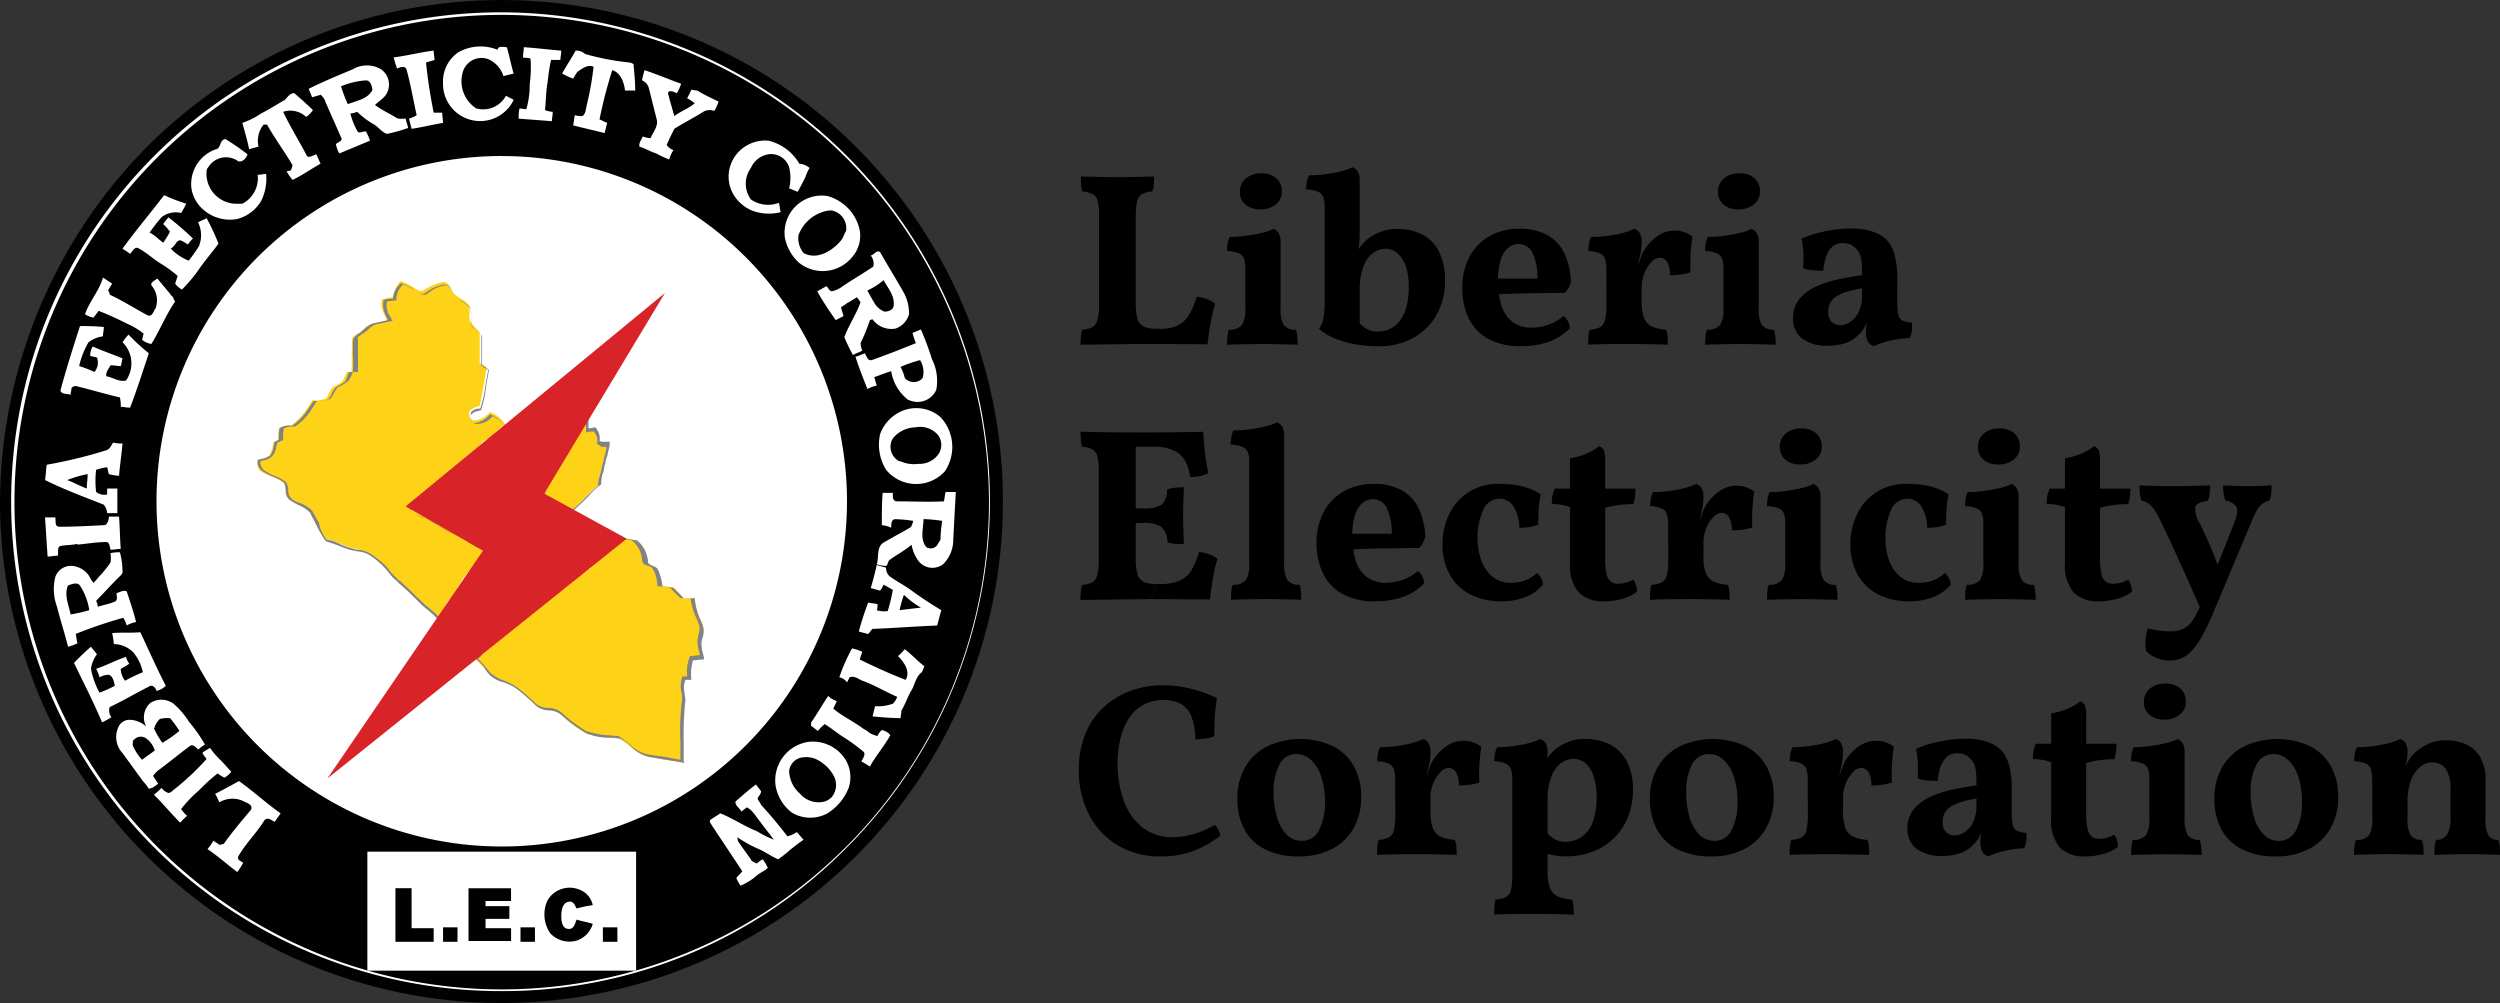 <svg xmlns="http://www.w3.org/2000/svg" width="165.586" height="66.433" viewBox="0 0 165.586 66.433">
  <rect x="0" y="0" width="165.586" height="66.433" fill="#333333" stroke="none"/>
  <g id="logo-LiberiaElectricityCorporation" transform="translate(-5.7 -8.55)">
    <circle id="Ellipse_691" data-name="Ellipse 691" cx="27.542" cy="27.542" r="27.542" transform="translate(10.994 13.535)" fill="#fff"/>
    <path id="Path_142963" data-name="Path 142963" d="M38.931,74.983A33.22,33.22,0,0,1,5.7,41.752a33.7,33.7,0,0,1,9.744-23.487A33.215,33.215,0,1,1,38.931,74.983Zm0-56.1A22.867,22.867,0,1,0,61.8,41.752h0A22.884,22.884,0,0,0,38.931,18.885Z" transform="translate(0 0)" fill="#010101"/>
    <path id="Path_142964" data-name="Path 142964" d="M58.814,14.4a2.991,2.991,0,0,1,2.591-.169c.056-.282.394-.169.62-.169.169.563.282,1.183.451,1.746l-.676.169a1.824,1.824,0,0,0-1.014-1.126,1.291,1.291,0,0,0-1.633.732A2.142,2.142,0,0,0,60,18.118a1.713,1.713,0,0,0,1.971-.845c.169.113.338.169.507.282A2.459,2.459,0,0,1,57.8,16.428,2.334,2.334,0,0,1,58.814,14.4Z" transform="translate(-22.756 -2.387)" fill="#fff"/>
    <path id="Path_142965" data-name="Path 142965" d="M66.982,14.776c0-.225.056-.451.056-.676.845.056,1.69.169,2.478.225,0,.225-.056.451-.056.62h-.62a13.154,13.154,0,0,0-.225,1.464c-.113.62-.113,1.239-.169,1.859a1.645,1.645,0,0,0,.507.113c0,.225-.056.451-.056.62l-2.2-.169a2.742,2.742,0,0,1,.056-.676l.451.056a5.814,5.814,0,0,0,.225-1.69,7.93,7.93,0,0,0,.056-1.633c-.056-.113-.282-.056-.507-.113Z" transform="translate(-26.643 -2.424)" fill="#fff"/>
    <path id="Path_142966" data-name="Path 142966" d="M52,14.951c.9-.113,1.746-.338,2.647-.451,0,.225.056.451.056.62-.169.056-.394.113-.563.169.113,1.126.282,2.2.507,3.323h.563c0,.225.056.451.056.676-.676.113-1.352.282-2.084.394l-.169-.676a2,2,0,0,0,.507-.225c-.225-1.014-.394-2.028-.676-3.041-.113-.282-.451-.113-.62-.056A5.231,5.231,0,0,1,52,14.951Z" transform="translate(-20.222 -2.599)" fill="#fff"/>
    <path id="Path_142967" data-name="Path 142967" d="M71.8,16.021c.282-.507.62-1.014.9-1.521a.847.847,0,0,1,.62.225,16.825,16.825,0,0,0,2.929.563.6.6,0,0,1,.282.113c.056.62.113,1.183.113,1.746h-.676c-.056-.507-.282-1.183-.845-1.352a30.84,30.84,0,0,0-.845,3.267c.169.056.338.169.507.225l-.169.676c-.676-.169-1.408-.338-2.084-.507.056-.225.056-.451.113-.676a1.559,1.559,0,0,0,.507.056c.225-.169.225-.507.282-.732a19.937,19.937,0,0,0,.451-2.535c-.394-.169-.732.113-1.07.338a5.194,5.194,0,0,0-.282.451,4.56,4.56,0,0,1-.732-.338Z" transform="translate(-28.87 -2.599)" fill="#fff"/>
    <path id="Path_142968" data-name="Path 142968" d="M44.929,16.5a1.831,1.831,0,0,1,1.859,0,1.228,1.228,0,0,1,.394,1.577c-.169.338-.507.507-.789.789.451.338.957.563,1.408.845.169.113.451.056.62.056.056.225.113.394.169.62a10.275,10.275,0,0,1-1.408.394c-.338-.113-.563-.451-.845-.62a5.356,5.356,0,0,1-1.126-.845,1.326,1.326,0,0,1-.451.113,4.781,4.781,0,0,0,.507,1.239c.169.056.338-.056.507-.056a2.082,2.082,0,0,1,.282.62l-2.028.845a2.018,2.018,0,0,1-.225-.62c.113-.113.507-.225.338-.451-.338-.789-.676-1.521-1.014-2.309a1.013,1.013,0,0,0-.338-.507c-.169.056-.394.113-.563.169-.056-.169-.169-.394-.225-.563C43.014,17.292,43.971,16.9,44.929,16.5ZM44.14,17.63a10.155,10.155,0,0,0,.451,1.183c.563-.225,1.352-.338,1.633-.957-.056-.282-.113-.62-.451-.62A5.336,5.336,0,0,0,44.14,17.63Z" transform="translate(-15.855 -3.363)" fill="#fff"/>
    <path id="Path_142969" data-name="Path 142969" d="M81.229,16.8c.845.282,1.633.62,2.422.9a3.018,3.018,0,0,1-.282.62c-.169-.056-.338-.169-.507-.113-.169.113,0,.282,0,.451l.338,1.183c.451-.338.957-.507,1.352-.845a2.645,2.645,0,0,0-.507-.338,5.232,5.232,0,0,0,.282-.563c.113,0,.225.056.394.056.451.282.957.507,1.408.732a3.019,3.019,0,0,1-.282.62.842.842,0,0,0-.732.056c-.62.394-1.3.732-1.915,1.126-.169.338-.338.676-.507,1.07a.876.876,0,0,0,.451.338,2.082,2.082,0,0,0-.282.62,5.685,5.685,0,0,1-.845-.394c-.394-.113-.732-.338-1.126-.451-.056-.225.113-.451.225-.676a1.645,1.645,0,0,0,.507.113c.169-.394.563-.845.394-1.3l-.507-2.028a.8.8,0,0,0-.451-.507A5.848,5.848,0,0,1,81.229,16.8Z" transform="translate(-32.836 -3.603)" fill="#fff"/>
    <path id="Path_142970" data-name="Path 142970" d="M37.016,19.951c.169-.169.338-.451.62-.451.451.394.845.732,1.239,1.126a1.714,1.714,0,0,1-.451.451,1.516,1.516,0,0,0-1.521-.338c.451.957,1.014,1.859,1.521,2.816.113.338.451.056.676,0,.113.225.169.394.282.62-.62.338-1.239.789-1.859,1.07a3.419,3.419,0,0,1-.394-.563c.056,0,.225-.056.282-.056.056-.169.169-.338.056-.451-.507-.845-1.126-1.69-1.633-2.591h-.225a1.708,1.708,0,0,0-.338,1.464c-.225.056-.451.113-.62.169-.113-.563-.282-1.126-.451-1.746a5.1,5.1,0,0,0,1.239-.62c.563-.282,1.07-.62,1.577-.9Z" transform="translate(-12.448 -4.783)" fill="#fff"/>
    <path id="Path_142971" data-name="Path 142971" d="M29.824,25.576c.338-.056.225-.62.62-.676a13.508,13.508,0,0,1,1.464,1.014c-.056.225-.338.563-.62.451a1.379,1.379,0,0,0-1.971.394.427.427,0,0,0-.113.225,1.993,1.993,0,0,0,1.859,2.2h.507a1.894,1.894,0,0,0,1.014-1.915c.169,0,.394-.056.563-.056a3.337,3.337,0,0,1-.338,1.8,2.6,2.6,0,0,1-1.577,1.183,2.663,2.663,0,0,1-2.309-.676,2.293,2.293,0,0,1-.732-1.408A2.44,2.44,0,0,1,29.824,25.576Z" transform="translate(-9.818 -7.141)" fill="#fff"/>
    <path id="Path_142972" data-name="Path 142972" d="M91.616,26.441a2.428,2.428,0,0,1,2.422-1.352,3.245,3.245,0,0,1,2.028,1.521,1.17,1.17,0,0,1,.676.282,3.018,3.018,0,0,0-.282.62c-.169.338-.338.676-.507.957-.169-.056-.394-.169-.563-.225a2.976,2.976,0,0,0,0-1.408,1.26,1.26,0,0,0-1.408-.845,1.548,1.548,0,0,0-1.126.9,1.775,1.775,0,0,0,0,2.084,2,2,0,0,0,1.859.225c.056.225.056.394.113.62a3.19,3.19,0,0,1-1.915-.113,2.655,2.655,0,0,1-1.07-.845,2.343,2.343,0,0,1-.225-2.422Z" transform="translate(-37.422 -7.217)" fill="#fff"/>
    <path id="Path_142973" data-name="Path 142973" d="M20.1,35.048c.9-1.239,1.859-2.366,2.76-3.548a11.284,11.284,0,0,0,1.464.563,6.143,6.143,0,0,1-.338.62,1.508,1.508,0,0,0-1.3.282,12.371,12.371,0,0,0-.789,1.014,2.5,2.5,0,0,1,.62.451l.282.225a8.338,8.338,0,0,0,.451-.732,3.644,3.644,0,0,0-.451-.507c.113-.169.225-.282.338-.451a19.53,19.53,0,0,1,1.633,1.408,2.45,2.45,0,0,0-.338.394,2.283,2.283,0,0,0-.507-.282.427.427,0,0,0-.225.113,1.518,1.518,0,0,1-.394.451,3.355,3.355,0,0,0,1.183.789,9.955,9.955,0,0,0,.676-.957,1.928,1.928,0,0,0-.056-1.577c.169-.113.394-.169.563-.282a15.494,15.494,0,0,1,.789,1.69c-.451.62-.957,1.183-1.408,1.859a10.2,10.2,0,0,1-1.014,1.183,1.518,1.518,0,0,1-.451-.394l.169-.507a7.493,7.493,0,0,0-1.07-.789c-.563-.338-1.014-.789-1.577-1.07-.225-.056-.338.225-.507.394a3.954,3.954,0,0,0-.507-.338Z" transform="translate(-6.289 -10.024)" fill="#fff"/>
    <path id="Path_142974" data-name="Path 142974" d="M97.974,34.324a2.465,2.465,0,0,1,2.816-2.76,3,3,0,0,1,2.14,2.253,2.147,2.147,0,0,1-.507,1.8,2.512,2.512,0,0,1-3.548.338l-.113-.113a3.045,3.045,0,0,1-.789-1.521Zm.9-.169a1.545,1.545,0,0,0,.338,1.183c.9.507,1.971-.169,2.535-.9.113-.169.169-.394.282-.563a1.194,1.194,0,0,0-.957-1.352H100.9A2.554,2.554,0,0,0,98.875,34.155Z" transform="translate(-40.288 -10.032)" fill="#fff"/>
    <path id="Path_142975" data-name="Path 142975" d="M105.348,38.389c.225-.056.394-.394.62-.225.507.9,1.07,1.8,1.577,2.7a2.892,2.892,0,0,1,.338,1.408,1.4,1.4,0,0,1-.9.957,1.549,1.549,0,0,1-1.521-.62c-.056,0-.113.056-.169.056a12.254,12.254,0,0,1-.62,1.521,1.644,1.644,0,0,0,.113.507c-.225.113-.394.169-.62.282A11.258,11.258,0,0,1,103.6,43.8c.282-.789.789-1.521,1.07-2.309-.056-.113-.169-.225-.225-.338-.225.113-.451.282-.676.394-.113.113-.282.169-.394.282.056.169.113.394.169.563-.169.113-.338.169-.507.282a22.281,22.281,0,0,1-1.239-1.915c.225-.113.394-.225.62-.338.113.113.169.282.338.338a1.746,1.746,0,0,0,.732-.338c.676-.451,1.352-.845,2.028-1.3A.854.854,0,0,0,105.348,38.389Zm-.225,2.309c.169.338.338.62.507.9a1.377,1.377,0,0,0,.62.507c.282,0,.62-.113.62-.451.056-.62-.394-1.126-.676-1.633A4.284,4.284,0,0,1,105.123,40.7Z" transform="translate(-41.974 -12.914)" fill="#fff"/>
    <path id="Path_142976" data-name="Path 142976" d="M16.883,41.2c.225.113.394.282.62.394-.113.169-.169.282-.282.451a.43.43,0,0,1,.113.282c.845.394,1.633.9,2.478,1.352.338.169.394-.225.563-.451a1.519,1.519,0,0,0-.282-1.521c-.056-.225.282-.338.394-.451l.845,1.014c.056.113.169.169.225.282a.427.427,0,0,0,.113.225c-.62.9-1.014,1.915-1.577,2.816a1.25,1.25,0,0,1-.62-.282c.056-.113.056-.282.113-.394a4.6,4.6,0,0,0-1.126-.676A18.642,18.642,0,0,0,16.6,43.4c-.113.169-.225.282-.338.451a1.687,1.687,0,0,1-.563-.225c.282-.845.957-1.577,1.183-2.422Z" transform="translate(-4.368 -14.261)" fill="#fff"/>
    <path id="Path_142977" data-name="Path 142977" d="M14.1,46.9a15.293,15.293,0,0,1,1.577.056c0,.225-.056.394-.056.62a2.045,2.045,0,0,0-.957.394,5.414,5.414,0,0,0-.62,1.577,7.522,7.522,0,0,1,1.014.394.984.984,0,0,0,.169-.957c-.169-.056-.282-.056-.451-.113a1.135,1.135,0,0,1,.169-.62c.62.282,1.3.507,1.971.789-.056.169-.056.338-.113.507-.225,0-.451-.056-.676-.056-.113.225-.338.451-.282.732.394.056.845.394,1.3.282a1.968,1.968,0,0,0-.225-2.535,3.1,3.1,0,0,1,.394-.507A14.1,14.1,0,0,0,18.658,48.7c-.394,1.183-.789,2.422-1.239,3.6-.225,0-.451-.056-.62-.056a2.31,2.31,0,0,0-.056-.62c-.957-.225-1.915-.507-2.816-.732a.348.348,0,0,0-.394.113c0,.169-.056.282-.056.451-.225-.113-.563,0-.676-.282.394-1.464.845-2.872,1.3-4.281Z" transform="translate(-3.101 -16.75)" fill="#fff"/>
    <path id="Path_142978" data-name="Path 142978" d="M110.074,47.525c.169-.056.394-.169.563-.225a20.369,20.369,0,0,1,.732,1.971,3.162,3.162,0,0,1,.282,2.028,1.357,1.357,0,0,1-1.8.676.2.2,0,0,1-.113-.056,2.987,2.987,0,0,1-1.07-1.859c-.394.113-.789.282-1.126.394.056.169.113.394.169.563a2.017,2.017,0,0,0-.62.225c-.282-.732-.563-1.408-.789-2.14.225-.056.451-.169.62-.225.113.169.169.507.451.451.957-.338,1.971-.732,2.929-1.126C110.186,47.92,110.13,47.694,110.074,47.525Zm-.789,2.253a2.829,2.829,0,0,1,.282.732.793.793,0,0,0,1.07.113l.113-.113a1.484,1.484,0,0,0-.169-1.183A8.755,8.755,0,0,0,109.285,49.778Z" transform="translate(-43.939 -16.925)" fill="#fff"/>
    <path id="Path_142979" data-name="Path 142979" d="M110.156,56.97a2.456,2.456,0,0,1,2.985.169,2.891,2.891,0,0,1,.282,3.6,2.573,2.573,0,0,1-3.886-.113,3.163,3.163,0,0,1-.394-2.366A2.632,2.632,0,0,1,110.156,56.97Zm1.352.845a1.98,1.98,0,0,0-1.521.732,1.073,1.073,0,0,0,.338,1.464.207.207,0,0,0,.169.056,2.175,2.175,0,0,0,1.183.169,1.538,1.538,0,0,0,1.352-.676,1.1,1.1,0,0,0-.056-1.239,1.551,1.551,0,0,0-1.464-.507h0Z" transform="translate(-45.148 -20.962)" fill="#fff"/>
    <path id="Path_142980" data-name="Path 142980" d="M15.055,61.107c.225-.056.338-.338.451-.507a2.31,2.31,0,0,0,.62.056c-.056.732-.169,1.408-.225,2.14a2.827,2.827,0,0,1-.676-.113c-.056-.169-.056-.282-.113-.451a3.439,3.439,0,0,0-.732.169,6.367,6.367,0,0,0,0,1.464.854.854,0,0,0,.732.169v-.394h.676v1.633h-.676a1,1,0,0,0-.225-.563C13.591,64.2,12.239,63.7,11,63.078c.056-.338.056-.676.113-1.014A30.95,30.95,0,0,0,15.055,61.107Zm-2.591,1.971c.451.169.845.394,1.3.563,0-.338.056-.62.056-.957a7.716,7.716,0,0,0-1.352.394Z" transform="translate(-2.315 -22.734)" fill="#fff"/>
    <path id="Path_142981" data-name="Path 142981" d="M109.138,68.6c0-.732,0-1.464.056-2.14h.676c0,.169-.056.507.225.563,1.07,0,2.084.056,3.154,0,.056-.225.056-.394.113-.62h.676c-.056,1.014-.113,2.084-.169,3.154a2.256,2.256,0,0,1-.676,1.633,1.168,1.168,0,0,1-1.633-.225,2.564,2.564,0,0,1-.451-1.07c-.451.394-1.014.676-1.464,1.014-.113.113-.113.338-.225.394a2.4,2.4,0,0,1-.62-.113c.169-.451-.056-1.183.507-1.464.563-.338,1.126-.62,1.69-.957.169-.113.169-.338.225-.451a8.4,8.4,0,0,0-1.183-.113c-.282,0-.282.338-.282.563A2,2,0,0,0,109.138,68.6Zm2.76-.394c0,.563-.225,1.239.113,1.746a.3.3,0,0,0,.225.169.534.534,0,0,0,.62-.282c.056-.113.113-.169.169-.282a8.437,8.437,0,0,1,.113-1.239A9.208,9.208,0,0,0,111.9,68.2h0Z" transform="translate(-45.031 -25.267)" fill="#fff"/>
    <path id="Path_142982" data-name="Path 142982" d="M15.224,69.3H15.9c.056.732.056,1.464.113,2.14-.225,0-.451.056-.676.056-.056-.169-.056-.563-.338-.507-.62,0-1.239.113-1.859.169V71.1c-.394.113-.789.056-1.183.169-.169.169-.056.451-.113.62-.225,0-.451.056-.676.056-.056-.845-.113-1.69-.169-2.591h.676c.056.225-.056.563.225.62,1.014,0,2.084-.056,3.1-.113A.723.723,0,0,0,15.224,69.3Z" transform="translate(-2.315 -26.534)" fill="#fff"/>
    <path id="Path_142983" data-name="Path 142983" d="M15.785,73.556a2.526,2.526,0,0,1,.62-.056,4.691,4.691,0,0,1,.169,1.239c.056.169-.169.338-.282.451-.507.507-.957,1.014-1.464,1.521a1.044,1.044,0,0,1,.113.394c.338-.113.732-.169,1.126-.338.225-.113.113-.394.113-.563.225-.056.451-.225.676-.113.225.676.451,1.352.62,2.028a2.018,2.018,0,0,0-.62.225,2,2,0,0,0-.225-.507,29.658,29.658,0,0,0-3.154,1.07c.056.225.056.394.113.62a2.746,2.746,0,0,1-.62.225c-.225-.9-.507-1.746-.732-2.647a3.349,3.349,0,0,1-.113-1.971A1.1,1.1,0,0,1,13.25,74.4a1.5,1.5,0,0,1,1.239.9c.056.056.113.169.169.225.169-.169.338-.394.507-.563a7.572,7.572,0,0,0,.62-.789A2.24,2.24,0,0,0,15.785,73.556ZM12.969,75.7c-.282.62.056,1.3.169,1.915a9.81,9.81,0,0,0,1.239-.282,4.106,4.106,0,0,0-.62-1.633C13.588,75.471,13.25,75.584,12.969,75.7Z" transform="translate(-2.763 -28.368)" fill="#fff"/>
    <path id="Path_142984" data-name="Path 142984" d="M107.883,75c.225.056.394.113.62.169a.723.723,0,0,0,.225.563c.451.338,1.014.62,1.464.957.62.451,1.3.9,1.971,1.3-.113.338-.169.676-.282,1.014-1.408.056-2.816.169-4.281.225-.113.113-.169.225-.282.338-.225-.056-.451-.113-.62-.169a19.047,19.047,0,0,1,.62-1.915c.225.056.451.056.62.113,0,.113,0,.338-.056.394a1.622,1.622,0,0,0,.732.056,12.771,12.771,0,0,0,.338-1.408c-.225-.113-.394-.225-.62-.338a1.412,1.412,0,0,1-.225.394c-.225-.056-.394-.113-.62-.169C107.657,75.957,107.77,75.507,107.883,75Zm1.521,2.985c.451-.056.957-.113,1.408-.169a5.356,5.356,0,0,1-1.126-.845A6.809,6.809,0,0,0,109.4,77.985Z" transform="translate(-44.114 -29.023)" fill="#fff"/>
    <path id="Path_142985" data-name="Path 142985" d="M16.935,82.956c.62-.056,1.239,0,1.859-.056.563,1.183,1.07,2.366,1.69,3.548a1.343,1.343,0,0,1-.62.338c-.056-.225-.282-.451-.507-.282-.9.451-1.746.957-2.591,1.352a.745.745,0,0,0,.113.676,6.142,6.142,0,0,1-.62.338c-.563-1.352-1.239-2.647-1.859-3.943.394-.394.732-.732,1.126-1.07.113.169.282.338.394.507a2.045,2.045,0,0,0-.394.957A5.283,5.283,0,0,0,16.09,86.9a7.977,7.977,0,0,0,1.014-.451c-.056-.282-.113-.62-.394-.732a1.284,1.284,0,0,0-.62.169,2.354,2.354,0,0,0-.225-.563c.676-.225,1.3-.563,1.971-.789a1.686,1.686,0,0,0,.225.451,4.952,4.952,0,0,1-.563.338,1.346,1.346,0,0,0,.282.789,11.258,11.258,0,0,1,1.183-.563,3.087,3.087,0,0,0-.62-1.3,1.833,1.833,0,0,0-1.3-.563,6.922,6.922,0,0,0-.113-.732Z" transform="translate(-3.8 -32.474)" fill="#fff"/>
    <path id="Path_142986" data-name="Path 142986" d="M104.4,86.715a11.632,11.632,0,0,1,.845-1.915,3.175,3.175,0,0,1,.676.225l-.169.507q1.521.76,3.041,1.352c.338-.563-.113-1.183-.507-1.577a3.4,3.4,0,0,0,.451-.451c.451.338.845.789,1.3,1.126-.056.113-.113.282-.169.394-.394.282-.451.789-.676,1.183-.282.451-.394.9-.676,1.352,0,.169-.056.338-.056.507-.62,0-1.239-.056-1.859-.113l.169-.676a2.875,2.875,0,0,0,1.183-.169,1.226,1.226,0,0,0,.282-.451c-.789-.338-1.521-.789-2.309-1.07-.282-.113-.507-.338-.845-.225l-.169.338A.82.82,0,0,0,104.4,86.715Z" transform="translate(-43.109 -33.304)" fill="#fff"/>
    <path id="Path_142987" data-name="Path 142987" d="M101.1,92.146c.394-.563.732-1.183,1.126-1.746a1.5,1.5,0,0,0,.563.338c-.056.169-.169.338-.225.507.62.507,1.352.845,2.028,1.352a1.178,1.178,0,0,1,.338.225,1.687,1.687,0,0,0,.563.225,1.01,1.01,0,0,1,.282-.394.958.958,0,0,1,.563.338c-.394.732-.957,1.352-1.352,2.084a4.955,4.955,0,0,0-.563-.338c.056-.169.282-.394.169-.62a11,11,0,0,0-1.3-.957c-.451-.282-.845-.62-1.3-.9a3.4,3.4,0,0,0-.451.451c-.169-.113-.282-.225-.451-.338v-.225Z" transform="translate(-41.668 -35.75)" fill="#fff"/>
    <path id="Path_142988" data-name="Path 142988" d="M21.622,91.041a1.363,1.363,0,0,1,1.521.056,5.123,5.123,0,0,1,1.014,1.183,10.41,10.41,0,0,1,1.07,1.521,3.125,3.125,0,0,0-.451.338c-.169-.169-.338-.394-.563-.225-.676.507-1.3,1.014-1.971,1.521a1.714,1.714,0,0,0-.451.451l.338.507a2.385,2.385,0,0,1-.394.282c-.056,0-.169.056-.225.056a3.1,3.1,0,0,0-.394-.507l-1.352-1.859a1.556,1.556,0,0,1-.282-1.69.8.8,0,0,1,.789-.507,1.648,1.648,0,0,1,1.07.451A1.28,1.28,0,0,1,21.622,91.041Zm.62,1.07h0a1.33,1.33,0,0,0-.338.507.162.162,0,0,1-.056.113,5.348,5.348,0,0,0,.563.957,8.049,8.049,0,0,0,1.126-.789,8.059,8.059,0,0,0-.62-.845H22.8a2.113,2.113,0,0,0-.563.056h0Zm-1.8,1.746a3.487,3.487,0,0,0,.62.957c.282-.225.563-.394.845-.62a1.58,1.58,0,0,0-.563-.789.6.6,0,0,0-.789.056c-.113.056-.113.225-.113.394Z" transform="translate(-5.953 -35.94)" fill="#fff"/>
    <path id="Path_142989" data-name="Path 142989" d="M96.885,98.659a2.582,2.582,0,0,1,2.14-2.872,2.553,2.553,0,0,1,2.535,1.239,2.258,2.258,0,0,1,.169,1.8,3.477,3.477,0,0,1-1.408,1.69,2.368,2.368,0,0,1-2.366-.056A2.857,2.857,0,0,1,96.885,98.659Zm.9-.957a2.07,2.07,0,0,0,.732,1.521,1.6,1.6,0,0,0,1.633.507,1.226,1.226,0,0,0,.451-.282,1.273,1.273,0,0,0,.113-1.464,2.6,2.6,0,0,0-.957-.957,1.592,1.592,0,0,0-1.014-.225,1.025,1.025,0,0,0-.957.9Z" transform="translate(-39.818 -38.095)" fill="#fff"/>
    <path id="Path_142990" data-name="Path 142990" d="M27.236,96.669c.113-.056.169-.113.282-.169a5.259,5.259,0,0,0,.732.845c.225.225.451.507.676.732a1.518,1.518,0,0,1-.451.394,1.976,1.976,0,0,1-.451-.282,11.765,11.765,0,0,0-1.239,1.126,8.146,8.146,0,0,0-1.183,1.239,2.821,2.821,0,0,0,.394.451,3.4,3.4,0,0,0-.451.451c-.62-.62-1.126-1.239-1.746-1.859a3.644,3.644,0,0,0,.507-.451.876.876,0,0,0,.451.338c.169,0,.282-.169.451-.282a17.254,17.254,0,0,0,2.084-1.971,2.385,2.385,0,0,1-.282-.394,1.051,1.051,0,0,1,.225-.169Z" transform="translate(-7.906 -38.414)" fill="#fff"/>
    <path id="Path_142991" data-name="Path 142991" d="M30.607,101.245c.563-.282,1.07-.563,1.577-.845.957.676,1.8,1.464,2.76,2.14-.113.169-.282.394-.394.563-.225-.113-.451-.338-.676-.113-.507.845-1.239,1.521-1.746,2.422-.056.225.169.282.338.394a3.789,3.789,0,0,1-.394.62c-.676-.507-1.3-1.07-1.971-1.521a3.419,3.419,0,0,0,.394-.563c.113.113.282.169.394.282.056,0,.225-.056.282-.056.563-.789,1.183-1.521,1.8-2.253.169-.338-.225-.451-.451-.563a1.687,1.687,0,0,0-1.633.056A5.233,5.233,0,0,0,30.607,101.245Z" transform="translate(-10.657 -40.117)" fill="#fff"/>
    <path id="Path_142992" data-name="Path 142992" d="M90.878,101.926c.451-.394.9-.789,1.352-1.126.113.169.225.282.338.451,0,.169-.169.338-.225.451,0,.169.169.282.225.451.62.676,1.183,1.352,1.746,2.084a2.082,2.082,0,0,0,.62-.282c.169.169.282.338.451.507-.338.225-.62.451-.9.676a7.571,7.571,0,0,1-.789.62c-.507-.225-.957-.563-1.408-.732a9.631,9.631,0,0,1-1.3-.732,2.439,2.439,0,0,1,.056.282l.845,1.183c.056.169.225.169.394.282a1.712,1.712,0,0,1,.394-.282,2.984,2.984,0,0,1,.338.563c-.225.225-.563.338-.789.563a4.418,4.418,0,0,1-1.014.62,2.283,2.283,0,0,1-.282-.507c.113-.169.282-.282.394-.451L89.3,103.5c-.056-.113-.169-.225-.113-.338.225-.169.451-.282.676-.451.845.338,1.577.845,2.422,1.183a7.01,7.01,0,0,0,1.126.563c-.282-.394-.62-.789-.9-1.183-.282-.338-.507-.789-.9-.957-.113.113-.225.169-.338.282C91.1,102.321,90.821,102.152,90.878,101.926Z" transform="translate(-36.458 -40.292)" fill="#fff"/>
    <path id="Path_142993" data-name="Path 142993" d="M44.912,42.67a1.9,1.9,0,0,1,.507-1.07,4.49,4.49,0,0,1,.9.451c.169.113.394.282.62.169a3.782,3.782,0,0,1,1.3-.563c.338,0,.451.338.563.563.225.451.845.563,1.126.957.113.394,0,.789.113,1.126a6.75,6.75,0,0,0,.62.676v2.028a1.976,1.976,0,0,0,.451.282c-.113.845-.282,1.746-.451,2.591a1.25,1.25,0,0,0-.62.282.442.442,0,0,0,.225.676,1.451,1.451,0,0,0,1.07-.563,1.889,1.889,0,0,1,1.014.845,2.527,2.527,0,0,0-.732.62c-.225.282-.62.338-.845.62a2.964,2.964,0,0,1-.789.676c-.9.845-1.859,1.577-2.816,2.422a3.436,3.436,0,0,1-.9.676c0,.056.056.169.056.225-.113.056-.282.056-.394.113.282.507.9.507,1.352.789l1.352.845c.845.225,1.464.957,2.309,1.183-.338.957-1.183,1.577-1.633,2.422a6.35,6.35,0,0,1-.676,1.014c-.282.338-.451.789-.732,1.183a3.689,3.689,0,0,0-1.014-.845l-1.408-1.408a10.812,10.812,0,0,1-.845-.789,5.614,5.614,0,0,0-1.183-1.126,3.288,3.288,0,0,0-1.239-.451c-.62-.169-1.183-.507-1.8-.62a11.354,11.354,0,0,1-1.014-1.8c-.394-.451-1.014-.507-1.408-.845-.338-.282-.056-.789-.338-1.07-.451-.338-1.014-.451-1.464-.732-.225-.113-.225-.394-.282-.676a1.975,1.975,0,0,0,.789-.338,1.87,1.87,0,0,0,.282-.9l.338-.169a3.719,3.719,0,0,1,.056-.789,1.257,1.257,0,0,1,.789-.169,5.141,5.141,0,0,0,1.408-1.69,1.671,1.671,0,0,0,.9-.113c.225-.225.225-.507.451-.732.225-.169.507-.225.676-.451.113-.169.169-.394.282-.563h.282c.056-.676,0-1.408.056-2.084-.056-.282.282-.394.451-.507.282-.169.451-.507.789-.563.338-.113.732-.169,1.07-.282-.169-.394-.507-.9-.338-1.352a1.944,1.944,0,0,1,.732-.169Z" transform="translate(-13.19 -14.435)" fill="#fed317"/>
    <path id="Path_142994" data-name="Path 142994" d="M48,64.2l-.056-.056a8.662,8.662,0,0,0-.732-.676c-.113-.056-.169-.169-.282-.225l-.282-.282c-.338-.338-.732-.732-1.126-1.07-.113-.113-.225-.169-.282-.282a2.151,2.151,0,0,1-.507-.507,5.136,5.136,0,0,0-.957-.957c-.056-.056-.169-.113-.225-.169a1.768,1.768,0,0,0-.9-.338c-.113,0-.225-.056-.338-.056a4.956,4.956,0,0,1-.845-.282c-.282-.113-.62-.225-.957-.338h0a6.635,6.635,0,0,1-.62-1.07c-.113-.282-.282-.507-.394-.789a2.143,2.143,0,0,0-.732-.507,4.2,4.2,0,0,1-.676-.394.847.847,0,0,1-.225-.62,1.645,1.645,0,0,0-.113-.507,3.034,3.034,0,0,0-.732-.394,3.035,3.035,0,0,1-.732-.394A.693.693,0,0,1,36,53.728v-.169h.056c.056,0,.169-.056.225-.056a1.687,1.687,0,0,0,.563-.225,1.6,1.6,0,0,0,.225-.676c0-.056.056-.169.056-.225h0c.056-.056.169-.056.225-.113l.056-.056v-.113a2.112,2.112,0,0,1,.056-.62h0a1.135,1.135,0,0,1,.62-.169h.225a3.961,3.961,0,0,0,1.126-1.239c.113-.113.169-.282.282-.394h.394a1.016,1.016,0,0,0,.563-.113,1.178,1.178,0,0,0,.225-.338,1.412,1.412,0,0,1,.225-.394,1.178,1.178,0,0,1,.338-.225,1.178,1.178,0,0,0,.338-.225,2.746,2.746,0,0,0,.169-.394c0-.056.056-.113.056-.169v-.056h.282a8.29,8.29,0,0,0,0-1.183V45.73c0-.225.169-.338.282-.451.056-.056.113-.056.169-.113.113-.056.169-.169.282-.225a2.023,2.023,0,0,1,.563-.394c.282-.056.507-.113.789-.169.056,0,.169-.056.225-.056,0-.056-.056-.113-.056-.169a1.586,1.586,0,0,1-.225-1.126V42.97h.056a1.559,1.559,0,0,1,.507-.056h.056a1.6,1.6,0,0,1,.507-1.014h.113a2.856,2.856,0,0,1,.9.507.64.64,0,0,0,.451.169.207.207,0,0,0,.169-.056c.056-.056.113-.056.169-.113a2.793,2.793,0,0,1,1.126-.451h0c.282,0,.451.282.507.451,0,.056.056.056.056.113a1.79,1.79,0,0,0,.563.563,2.205,2.205,0,0,1,.563.451h0a2.112,2.112,0,0,1,.056.62,1.916,1.916,0,0,0,.056.563,1.714,1.714,0,0,0,.451.451.778.778,0,0,0,.225.169h0v1.971a2.385,2.385,0,0,1,.394.282h.056v.056c-.056.338-.113.62-.169.957a7.64,7.64,0,0,1-.338,1.633v.056h-.056c-.056,0-.113.056-.169.056-.169,0-.282.113-.451.225a.481.481,0,0,0,0,.394c.056.056.113.169.225.169h0a1.457,1.457,0,0,0,.957-.507l.056-.056h.056a2.373,2.373,0,0,1,1.07.9l.056.056-.056.056a1.79,1.79,0,0,0-.676.62,3.124,3.124,0,0,1-.451.338,1.01,1.01,0,0,0-.394.282,2.964,2.964,0,0,1-.789.676c-.676.62-1.408,1.239-2.14,1.8-.225.169-.451.394-.676.563a3.436,3.436,0,0,1-.9.676c0,.056.056.113.056.169v.056h-.056c-.113.056-.225.056-.338.113a1.452,1.452,0,0,0,.732.451c.169.056.338.169.507.225a4.953,4.953,0,0,1,.563.338,3.591,3.591,0,0,0,.789.451,4.221,4.221,0,0,1,1.126.563,4.743,4.743,0,0,0,1.183.62h.056v.056a5.484,5.484,0,0,1-.845,1.352,4.514,4.514,0,0,0-.732,1.07,3.343,3.343,0,0,1-.732,1.014,2.326,2.326,0,0,0-.394.62c-.113.169-.225.394-.338.563H48Zm-7.435-5.351a3.253,3.253,0,0,1,.957.338,4.957,4.957,0,0,0,.845.282.714.714,0,0,0,.338.056,2.045,2.045,0,0,1,.957.394c.056.056.169.113.225.169a3.866,3.866,0,0,1,.957.957l.507.507a1.494,1.494,0,0,1,.338.282c.394.338.732.732,1.126,1.07l.282.282c.056.056.169.113.282.225a6.75,6.75,0,0,1,.676.62,1.976,1.976,0,0,0,.282-.451,5.936,5.936,0,0,1,.394-.62,3.2,3.2,0,0,0,.676-1.014,5.082,5.082,0,0,1,.789-1.126,6.03,6.03,0,0,0,.845-1.239,3.991,3.991,0,0,1-1.183-.62,3.9,3.9,0,0,0-1.07-.563A3.591,3.591,0,0,1,48,57.952c-.169-.113-.394-.225-.563-.338a2,2,0,0,0-.507-.225,1.73,1.73,0,0,1-.845-.563l-.056-.056h.056c.113-.056.225-.056.338-.113,0-.056-.056-.113-.056-.169v-.056h.056a3.436,3.436,0,0,0,.9-.676,3.616,3.616,0,0,1,.732-.563c.732-.563,1.408-1.183,2.14-1.8h0a2.964,2.964,0,0,0,.789-.676,3.124,3.124,0,0,1,.451-.338,1.01,1.01,0,0,0,.394-.282,2.4,2.4,0,0,1,.676-.62,2.2,2.2,0,0,0-.957-.789,1.279,1.279,0,0,1-1.014.507h-.056a.463.463,0,0,1-.338-.225.96.96,0,0,1,0-.563.714.714,0,0,1,.507-.225c.056,0,.113,0,.113-.056a7.892,7.892,0,0,0,.338-1.577c.056-.282.113-.62.169-.9-.113-.113-.282-.169-.394-.282h-.056V45.336l-.169-.169a1.33,1.33,0,0,1-.451-.507h0a2.112,2.112,0,0,1-.056-.62,2.113,2.113,0,0,0-.056-.563,3.1,3.1,0,0,0-.507-.394,1.221,1.221,0,0,1-.62-.563c0-.056-.056-.056-.056-.113-.113-.169-.225-.394-.451-.394h0a2.289,2.289,0,0,0-1.07.451c-.056.056-.113.056-.169.113s-.113.056-.225.056a1.012,1.012,0,0,1-.507-.225,4.023,4.023,0,0,0-.845-.451,1.41,1.41,0,0,0-.451,1.014v.056h-.169c-.169,0-.338.056-.451.056a1.306,1.306,0,0,0,.225,1.014c.056.056.056.169.113.225l.056.056H44.9a2.439,2.439,0,0,0-.282.056c-.282.056-.507.113-.789.169a1.33,1.33,0,0,0-.507.338,1.229,1.229,0,0,1-.282.225c-.056.056-.113.056-.169.113-.169.113-.282.169-.225.338v2.14h-.338a.2.2,0,0,1-.056.113,1.686,1.686,0,0,1-.225.451,2.385,2.385,0,0,1-.394.282l-.338.169c-.056.113-.169.225-.225.338a2.449,2.449,0,0,1-.225.394,1.135,1.135,0,0,1-.62.169h-.282c-.113.113-.169.282-.282.394a3.711,3.711,0,0,1-1.183,1.3h-.225a1.645,1.645,0,0,0-.507.113,2.31,2.31,0,0,0-.056.62v.169l-.169.056c-.056.056-.113.056-.225.113a.207.207,0,0,1-.056.169,1.186,1.186,0,0,1-.282.732,1.25,1.25,0,0,1-.62.282c-.056,0-.113.056-.169.056v.056a.839.839,0,0,0,.225.507,3.034,3.034,0,0,0,.732.394,3.034,3.034,0,0,1,.732.394h0a.951.951,0,0,1,.169.563.786.786,0,0,0,.169.507,1.343,1.343,0,0,0,.62.338,2.363,2.363,0,0,1,.789.507c.169.282.282.507.451.789a2.576,2.576,0,0,0,.507,1.126h0Z" transform="translate(-13.234 -14.566)" fill="#818285"/>
    <path id="Path_142995" data-name="Path 142995" d="M70.345,60.885A35.478,35.478,0,0,0,72.429,57.9v.732a1.559,1.559,0,0,0,.507-.056,1.012,1.012,0,0,1,.225.9.427.427,0,0,0,.225.113h.394a4.269,4.269,0,0,1-.169.9,1.325,1.325,0,0,0-.113.451,5.941,5.941,0,0,0-.338,1.352c-.62.451-1.07,1.07-1.633,1.521a6.846,6.846,0,0,1-1.859-.789l-.169-.169c.338-.451.056-1.183.394-1.633A.876.876,0,0,0,70.345,60.885Z" transform="translate(-27.866 -21.555)" fill="#fed317"/>
    <path id="Path_142996" data-name="Path 142996" d="M71.484,63.708h0a3.894,3.894,0,0,1-1.408-.563c-.169-.056-.282-.169-.451-.225h0l-.169-.169-.056-.056.056-.056a.977.977,0,0,0,.169-.789.91.91,0,0,1,.394-1.014.374.374,0,0,0,.225-.282h0c.225-.338.507-.676.789-1.07a14.733,14.733,0,0,0,1.352-1.915L72.5,57.4v.845a.958.958,0,0,0,.394-.056h.056a1.039,1.039,0,0,1,.282.9c.056,0,.113.056.169.056h.507V59.2a2.025,2.025,0,0,1-.113.62,2.439,2.439,0,0,1-.056.282,1.326,1.326,0,0,0-.113.451,1.645,1.645,0,0,0-.113.507,2.26,2.26,0,0,0-.169.845v.056h0a5.608,5.608,0,0,0-.845.789,13.275,13.275,0,0,1-1.014.957h0Zm-1.8-.845c.169.056.282.169.451.225a5.57,5.57,0,0,0,1.352.507,9.353,9.353,0,0,0,.789-.732,10.812,10.812,0,0,1,.845-.789,3.74,3.74,0,0,1,.169-.845,29144.349,29144.349,0,0,0,.225-.9,2.439,2.439,0,0,1,.056-.282,1.666,1.666,0,0,0,.113-.563h-.338l-.056-.056c-.056-.056-.113-.056-.169-.113h-.056v-.056a.837.837,0,0,0-.225-.789,1.24,1.24,0,0,0-.451.056h-.056v-.62a12.3,12.3,0,0,1-1.239,1.746,11.423,11.423,0,0,0-.732,1.014,1.493,1.493,0,0,1-.282.338c-.056.056-.113.113-.169.113a1.8,1.8,0,0,0-.169.789,1.8,1.8,0,0,1-.169.789C69.569,62.751,69.625,62.807,69.682,62.863Z" transform="translate(-27.822 -21.336)" fill="#818285"/>
    <path id="Path_142997" data-name="Path 142997" d="M71.119,71.8l1.183.169a1.744,1.744,0,0,1,.676,1.3c-.056.451.563.282.676.62a3.766,3.766,0,0,1,.282,1.07,3.8,3.8,0,0,0,.789.113,8.663,8.663,0,0,1,.676.732h.732a4.844,4.844,0,0,0,.507,1.69c.169.451-.056.845-.113,1.3.056.338.113.62.169.957-.225,0-.451.056-.732.056a5.114,5.114,0,0,0-.169,1.3h-.338c-.225.451,0,.957-.056,1.408a32.483,32.483,0,0,0-.056,4.055v.113H75.23L73.2,86.331c-.845-.056-1.352-.845-2.084-1.239a9.409,9.409,0,0,1-2.2-.338,8.243,8.243,0,0,1-1.577-1.183c-.451-.507-1.239-.225-1.746-.676a12.378,12.378,0,0,0-1.3-1.126c-.507-.394-1.239-.451-1.746-.9a5.5,5.5,0,0,0-.957-1.014,12.37,12.37,0,0,0,1.014-.789c.789-.676,1.633-1.3,2.422-2.028.676-.451,1.239-1.014,1.915-1.521.394-.225.62-.563,1.014-.789.451-.282.732-.789,1.3-.9,0-.056-.056-.169-.056-.225a3.023,3.023,0,0,0,1.183-.9,5.142,5.142,0,0,1,.732-.451V71.8Z" transform="translate(-24.415 -27.626)" fill="#fed317"/>
    <path id="Path_142998" data-name="Path 142998" d="M75.412,86.726l-.169-.056c-.563-.113-1.126-.169-1.69-.282l-.338-.056a2.462,2.462,0,0,1-1.352-.732,2.143,2.143,0,0,0-.732-.507,3.464,3.464,0,0,0-.789-.056,3.922,3.922,0,0,1-1.408-.282A10.931,10.931,0,0,1,67.3,83.572a1.242,1.242,0,0,0-.845-.338,1.381,1.381,0,0,1-.9-.338,12.377,12.377,0,0,0-1.3-1.126,3.441,3.441,0,0,0-.789-.394,1.889,1.889,0,0,1-1.3-.957,2.952,2.952,0,0,0-.563-.62H61.5l.056-.056a4.3,4.3,0,0,0,.62-.451c.113-.113.282-.225.394-.338a11.8,11.8,0,0,1,.957-.789,15.467,15.467,0,0,0,1.464-1.239c.394-.282.789-.563,1.183-.9.225-.225.507-.394.732-.62.169-.113.338-.282.507-.394a1.754,1.754,0,0,1,.507-.394,1.518,1.518,0,0,0,.451-.394,2.363,2.363,0,0,1,.789-.507v-.056a.162.162,0,0,0-.056-.113V73.49h.056a2.837,2.837,0,0,0,1.126-.845h0a8.339,8.339,0,0,1,.732-.451V71.8h.056l1.183.169h0a2.023,2.023,0,0,1,.732,1.352c0,.225.113.225.282.338.169.056.338.113.394.282a3.333,3.333,0,0,1,.282,1.07c.225.056.451.056.732.113h0l.676.676h.732v.056a4.039,4.039,0,0,0,.394,1.408c.056.113.056.169.113.282a1.244,1.244,0,0,1,0,.9,1.1,1.1,0,0,0-.056.451,2.025,2.025,0,0,0,.113.62c0,.113.056.169.056.282v.056h-.056c-.225,0-.451.056-.676.056a3.1,3.1,0,0,0-.113,1.239v.056h-.394a1.449,1.449,0,0,0-.056.845c0,.169.056.338.056.507a22.616,22.616,0,0,0-.113,2.76v1.3ZM61.725,79.8a4.574,4.574,0,0,1,.507.563c.113.113.225.282.338.394a2.856,2.856,0,0,0,.9.507,3.441,3.441,0,0,1,.789.394,12.378,12.378,0,0,1,1.3,1.126,1.383,1.383,0,0,0,.845.282,1.279,1.279,0,0,1,.9.338,10.476,10.476,0,0,0,1.577,1.183,5.782,5.782,0,0,0,1.352.282c.282,0,.507.056.789.056h0a6.835,6.835,0,0,1,.789.563,2.232,2.232,0,0,0,1.3.676l.338.056c.563.056,1.126.169,1.69.282h0V85.261a15.1,15.1,0,0,1,.113-2.76,1.559,1.559,0,0,0-.056-.507,1.85,1.85,0,0,1,.056-.957v-.056h.338a2.588,2.588,0,0,1,.169-1.3v-.056h.056c.225,0,.394-.056.62-.056,0-.056-.056-.169-.056-.225a2.827,2.827,0,0,1-.113-.676c0-.169.056-.282.056-.451a.96.96,0,0,0,0-.789c-.056-.113-.056-.169-.113-.282a4.1,4.1,0,0,1-.394-1.352H75.13l-.676-.676a3.8,3.8,0,0,0-.789-.113h-.056v-.056a2.33,2.33,0,0,0-.282-1.07.517.517,0,0,0-.338-.225c-.169-.056-.394-.113-.394-.451a1.829,1.829,0,0,0-.676-1.239c-.338-.056-.732-.113-1.126-.169v.338h-.056a8.34,8.34,0,0,0-.732.451,2.4,2.4,0,0,1-1.126.845v.056c0,.056,0,.113.056.113v.056h-.056a1.368,1.368,0,0,0-.789.507,2.82,2.82,0,0,1-.451.394,1.518,1.518,0,0,0-.451.394c-.169.169-.338.282-.507.451a7.134,7.134,0,0,0-.732.62,6.535,6.535,0,0,1-1.183.9A15.468,15.468,0,0,1,63.3,78.164c-.338.282-.676.507-.957.789a2.45,2.45,0,0,0-.394.338C62.12,79.516,61.894,79.685,61.725,79.8Z" transform="translate(-24.372 -27.626)" fill="#818285"/>
    <path id="Path_142999" data-name="Path 142999" d="M39.586,74.839A32.414,32.414,0,1,1,62.453,65.32h0A31.94,31.94,0,0,1,39.586,74.839Zm0-64.659A32.273,32.273,0,1,0,71.859,42.453,32.306,32.306,0,0,0,39.586,10.18h0Z" transform="translate(-0.655 -0.644)" fill="#fff"/>
    <path id="Path_143000" data-name="Path 143000" d="M66.56,43,49.382,57.137l5.125,2.929L44.2,75.16,64.026,59.277l-5.463-2.985Z" transform="translate(-16.816 -15.047)" fill="#d82428"/>
    <path id="Path_143001" data-name="Path 143001" d="M48.9,108.7v7.885H66.7V108.7Zm4.393,5.97H50.759v-3.548h1.07v2.647h1.464Zm1.577,0h-.957v-.957h.957Zm3.548-2.7h-1.69v.338h1.577v.845H56.729v.62h1.69v.845H55.6v-3.492h2.816v.845ZM60,114.67h-.957v-.957H60Zm2.872-.113a1.737,1.737,0,0,1-1.859-.451,2.2,2.2,0,0,1-.169-2.2,1.707,1.707,0,0,1,2.14-.676,1.4,1.4,0,0,1,.845,1.014,7.241,7.241,0,0,0-1.07.225c-.113-.225-.225-.507-.507-.451-.451.056-.507.62-.507.957s.056.845.507.845c.338,0,.394-.338.507-.62.338.113.732.169,1.07.282a1.646,1.646,0,0,1-.957,1.07Zm2.591.113H64.5v-.957h.957Z" transform="translate(-18.868 -43.742)" fill="#fff"/>
    <g id="Group_10720" data-name="Group 10720" transform="translate(77.155 19.622)">
      <path id="Path_143002" data-name="Path 143002" d="M138,39.4a2.8,2.8,0,0,0,1.176-.213,1.791,1.791,0,0,0,.76-.686,4.966,4.966,0,0,0,.531-1.241,3.456,3.456,0,0,1,.719.188,1.838,1.838,0,0,1,.506.286,9.811,9.811,0,0,0-.31,1.282q-.131.727-.2,1.412-.408-.017-1.037-.016t-1.348-.008q-.719-.008-1.356-.008-.441,0-1.111.008l-1.372.017-1.3.016q-.6.008-.89.008,0-.294.025-.556a1.8,1.8,0,0,1,.09-.441,1.6,1.6,0,0,0,.678-.172.782.782,0,0,0,.335-.5,4.319,4.319,0,0,0,.1-1.062v-5.8a4,4,0,0,0-.09-.972.7.7,0,0,0-.335-.465,1.932,1.932,0,0,0-.686-.18,1.694,1.694,0,0,1-.082-.474c-.011-.2-.016-.37-.016-.523q.424.016.817.025l.792.017q.4.008.825.008.376,0,.809-.008l.857-.017q.424-.008.751-.025,0,.278-.016.539a1.428,1.428,0,0,1-.1.458,1.626,1.626,0,0,0-.67.172.728.728,0,0,0-.335.474,4.163,4.163,0,0,0-.09,1v5.733a3.738,3.738,0,0,0,.114,1.054.8.8,0,0,0,.417.514,1.959,1.959,0,0,0,.841.147h.2Z" transform="translate(-132.655 -28.688)"/>
      <path id="Path_143003" data-name="Path 143003" d="M150,40.284q0-.294.024-.547a2.045,2.045,0,0,1,.09-.449,1.081,1.081,0,0,0,.874-.311,1.973,1.973,0,0,0,.22-1.111v-2.63a2.058,2.058,0,0,0-.082-.637.614.614,0,0,0-.343-.367,2.267,2.267,0,0,0-.784-.155,3.486,3.486,0,0,1,.033-.482,1.315,1.315,0,0,1,.147-.449,7.943,7.943,0,0,0,1.119-.082,9.767,9.767,0,0,0,1.062-.2,2.985,2.985,0,0,0,.711-.253.7.7,0,0,1,.343.286,1.075,1.075,0,0,1,.131.58v4.394a2.033,2.033,0,0,0,.212,1.111.965.965,0,0,0,.8.311,2.055,2.055,0,0,1,.09.465q.025.27.025.531-.245-.016-.62-.024l-.817-.017q-.441-.008-.882-.008t-.9.008c-.3.006-.582.01-.833.017s-.457.013-.621.024Zm2.172-8.967a1.407,1.407,0,0,1-.955-.318,1.041,1.041,0,0,1-.367-.825,1.106,1.106,0,0,1,.408-.915,1.519,1.519,0,0,1,.98-.327,1.478,1.478,0,0,1,1.029.327,1.156,1.156,0,0,1,.359.9,1.043,1.043,0,0,1-.392.824,1.58,1.58,0,0,1-1.062.335Z" transform="translate(-140.179 -28.524)"/>
      <path id="Path_143004" data-name="Path 143004" d="M164.057,40.065a8.5,8.5,0,0,1-1.6-.147,6.1,6.1,0,0,1-1.364-.416,3.365,3.365,0,0,1-.939-.6,1.587,1.587,0,0,0,.286-.653,5.763,5.763,0,0,0,.09-1.159V30.837a1.9,1.9,0,0,0-.09-.637.648.648,0,0,0-.351-.367,2.266,2.266,0,0,0-.784-.155,2.8,2.8,0,0,1,.041-.482,1.8,1.8,0,0,1,.139-.449,8.054,8.054,0,0,0,1.135-.082,9.375,9.375,0,0,0,1.054-.2,2.978,2.978,0,0,0,.7-.253.7.7,0,0,1,.343.286,1.077,1.077,0,0,1,.131.58v3.511a5.705,5.705,0,0,1-.033.686q-.033.262-.1.555l-.147,1.209-.359-.31a6.134,6.134,0,0,1,.49-.988,2.805,2.805,0,0,1,.425-.531,2.2,2.2,0,0,1,.5-.416,3.413,3.413,0,0,1,.751-.351,2.855,2.855,0,0,1,.923-.147,3.683,3.683,0,0,1,1.666.359,2.569,2.569,0,0,1,1.128,1.127,4.2,4.2,0,0,1,.408,1.977,4.432,4.432,0,0,1-.556,2.221,3.971,3.971,0,0,1-1.552,1.536,4.723,4.723,0,0,1-2.336.555Zm-1.388-1.731a2.326,2.326,0,0,0,.6.564,1.478,1.478,0,0,0,.8.2,1.937,1.937,0,0,0,.653-.123,1.764,1.764,0,0,0,.661-.449,2.362,2.362,0,0,0,.515-.915,4.911,4.911,0,0,0,.2-1.519,3.845,3.845,0,0,0-.2-1.323,2.067,2.067,0,0,0-.547-.857,1.154,1.154,0,0,0-.784-.3,1.424,1.424,0,0,0-.817.27,1.927,1.927,0,0,0-.645.882,4.379,4.379,0,0,0-.253,1.641v2.417Z" transform="translate(-144.245 -28.207)"/>
      <path id="Path_143005" data-name="Path 143005" d="M181.581,43.232a4.39,4.39,0,0,1-2.238-.506,3.08,3.08,0,0,1-1.274-1.381,4.552,4.552,0,0,1-.409-1.952,4.369,4.369,0,0,1,.458-2.042,3.4,3.4,0,0,1,1.315-1.388,3.862,3.862,0,0,1,2-.507,3.664,3.664,0,0,1,1.919.449,2.74,2.74,0,0,1,1.1,1.241,4.874,4.874,0,0,1,.408,1.788,1.58,1.58,0,0,1-.408.768q-.408,0-1,.008l-1.266.016q-.678.009-1.372.033t-1.315.073V38.757h3.136a3.648,3.648,0,0,0-.318-1.691,1,1,0,0,0-.923-.6,1.084,1.084,0,0,0-.7.253,1.684,1.684,0,0,0-.49.8,4.682,4.682,0,0,0-.18,1.429,5.289,5.289,0,0,0,.212,1.535,2.222,2.222,0,0,0,.711,1.111,2.09,2.09,0,0,0,1.364.408,3.278,3.278,0,0,0,2.058-.768.778.778,0,0,1,.278.327,1.036,1.036,0,0,1,.131.49,3.775,3.775,0,0,1-1.388.89,5.289,5.289,0,0,1-1.813.285Z" transform="translate(-152.263 -31.374)"/>
      <path id="Path_143006" data-name="Path 143006" d="M196,40.26a3.058,3.058,0,0,0,.155,1.094,1.015,1.015,0,0,0,.506.564,2.724,2.724,0,0,0,.956.221,1.432,1.432,0,0,1,.1.457q.016.262.016.539-.277-.016-.694-.024l-.89-.017q-.474-.008-.931-.008-.735,0-1.519.008t-1.241.041q0-.343.024-.58a2.6,2.6,0,0,1,.074-.416,1.768,1.768,0,0,0,.686-.163.708.708,0,0,0,.335-.482,4.233,4.233,0,0,0,.09-.988V39.377H196v.882Zm-2.336-.588V38.25a2.954,2.954,0,0,0-.073-.743.648.648,0,0,0-.327-.409,1.982,1.982,0,0,0-.793-.171,2.8,2.8,0,0,1,.041-.482,1.454,1.454,0,0,1,.155-.449,8.044,8.044,0,0,0,1.674-.172,4.95,4.95,0,0,0,1.184-.367.653.653,0,0,1,.351.286,1.175,1.175,0,0,1,.123.6l-2.336,3.332Zm2.336-1.4v1.4H193.66v-1.78L196,36.339a3.9,3.9,0,0,1-.09.824q-.09.417-.221.988l.311.114Zm-.36-.049.262-.751a3.378,3.378,0,0,1,.245-.572,3.33,3.33,0,0,1,.882-.947,1.967,1.967,0,0,1,1.176-.376,1.885,1.885,0,0,1,1.159.392q-.049.327-.09.743t-.049.841c-.006.283,0,.545.008.784a2.657,2.657,0,0,1-.645.147,5.973,5.973,0,0,1-.711.049,1.728,1.728,0,0,0-.2-.906.585.585,0,0,0-.506-.254.771.771,0,0,0-.523.286,2.318,2.318,0,0,0-.466.743A2.641,2.641,0,0,0,196,39.41Z" transform="translate(-158.722 -31.374)"/>
      <path id="Path_143007" data-name="Path 143007" d="M206.226,40.284q0-.294.024-.547a2.029,2.029,0,0,1,.09-.449,1.08,1.08,0,0,0,.873-.311,1.967,1.967,0,0,0,.221-1.111v-2.63a2.058,2.058,0,0,0-.081-.637.615.615,0,0,0-.343-.367,2.266,2.266,0,0,0-.784-.155,3.489,3.489,0,0,1,.032-.482,1.321,1.321,0,0,1,.147-.449,7.931,7.931,0,0,0,1.119-.082,9.765,9.765,0,0,0,1.062-.2,3,3,0,0,0,.711-.253.7.7,0,0,1,.343.286,1.077,1.077,0,0,1,.131.58v4.394a2.03,2.03,0,0,0,.212,1.111.964.964,0,0,0,.8.311,2.086,2.086,0,0,1,.09.465q.025.27.025.531c-.163-.011-.371-.019-.621-.024l-.817-.017q-.441-.008-.882-.008t-.9.008c-.305.006-.583.01-.833.017s-.457.013-.62.024Zm2.172-8.967a1.407,1.407,0,0,1-.955-.318,1.041,1.041,0,0,1-.367-.825,1.106,1.106,0,0,1,.408-.915,1.52,1.52,0,0,1,.98-.327,1.478,1.478,0,0,1,1.029.327,1.156,1.156,0,0,1,.359.9,1.042,1.042,0,0,1-.392.824,1.58,1.58,0,0,1-1.062.335Z" transform="translate(-164.739 -28.524)"/>
      <path id="Path_143008" data-name="Path 143008" d="M221.891,43.219a.727.727,0,0,1-.392-.335,1.344,1.344,0,0,1-.114-.612,3.882,3.882,0,0,1,.032-.465,2.636,2.636,0,0,1,.114-.515l.049-.049a3.013,3.013,0,0,1-.327.776,2.1,2.1,0,0,1-.506.58,2.132,2.132,0,0,1-.793.441,3.68,3.68,0,0,1-1.1.147,2.693,2.693,0,0,1-1.7-.474,1.621,1.621,0,0,1-.6-1.356,1.953,1.953,0,0,1,.285-1.07,2.47,2.47,0,0,1,.776-.76,4.818,4.818,0,0,1,1.095-.507,9.56,9.56,0,0,1,1.233-.31q.629-.114,1.184-.2,0-.474-.025-.792a2.287,2.287,0,0,0-.1-.539,1.345,1.345,0,0,0-.653-.7,1.392,1.392,0,0,0-.5-.09.984.984,0,0,0-.727.27,1.651,1.651,0,0,0-.4.694,3.949,3.949,0,0,0-.163.866q-.392,0-.735-.032a2.365,2.365,0,0,1-.6-.131,9,9,0,0,0,.016-.947,6.414,6.414,0,0,0-.114-1.013,7.373,7.373,0,0,1,1.576-.49,8.471,8.471,0,0,1,1.674-.18,4.259,4.259,0,0,1,1.5.221,2.475,2.475,0,0,1,.866.515,2.406,2.406,0,0,1,.531.972,6.323,6.323,0,0,1,.188,1.756v1.421a3.841,3.841,0,0,0,.065.809.574.574,0,0,0,.27.4,1.438,1.438,0,0,0,.629.13,2.147,2.147,0,0,1,0,.531,1.524,1.524,0,0,1-.147.5,6.489,6.489,0,0,0-1.217.155,5.9,5.9,0,0,0-1.168.384Zm-2.221-1.388a1.24,1.24,0,0,0,.669-.221,1.626,1.626,0,0,0,.564-.661,2.522,2.522,0,0,0,.221-1.128v-.441q-.474.082-.89.2a3.139,3.139,0,0,0-.718.286,1.305,1.305,0,0,0-.466.425,1.137,1.137,0,0,0-.163.629.9.9,0,0,0,.237.7A.793.793,0,0,0,219.67,41.831Z" transform="translate(-169.248 -31.361)"/>
      <path id="Path_143009" data-name="Path 143009" d="M132.77,59.309q.327.017.8.025l1,.017q.531.008,1.021.008h.833v8.33a3.738,3.738,0,0,0,.114,1.054.8.8,0,0,0,.417.514,1.959,1.959,0,0,0,.841.147l-.359,1q-.441,0-1.111.008l-1.372.017-1.3.016q-.6.008-.89.008,0-.294.025-.556a1.8,1.8,0,0,1,.09-.441,1.6,1.6,0,0,0,.678-.172.754.754,0,0,0,.327-.5,4.7,4.7,0,0,0,.09-1.062v-5.8a4,4,0,0,0-.09-.972.707.707,0,0,0-.327-.465,1.886,1.886,0,0,0-.694-.18,2.711,2.711,0,0,1-.073-.474c-.016-.2-.025-.37-.025-.523Zm6.844,3.675q-.017.408-.033.866t-.016,1q0,.556.016,1.037t.033.874q-.343,0-.6-.025a1.964,1.964,0,0,1-.49-.106,1.4,1.4,0,0,0-.4-1.013,2.029,2.029,0,0,0-1.2-.261h-1.045v-.964h1.045a2.053,2.053,0,0,0,1.233-.261,1.262,1.262,0,0,0,.335-.98,2.061,2.061,0,0,1,.539-.131,5.4,5.4,0,0,1,.588-.032Zm1.274-3.675q.033.393.074.9t.114.988q.073.482.155.857a2.181,2.181,0,0,1-.507.188,2.93,2.93,0,0,1-.7.073,3.086,3.086,0,0,0-.286-1,1.674,1.674,0,0,0-.727-.727,3.029,3.029,0,0,0-1.437-.278h-1.683l.457-.947q1.241,0,2.123-.008t1.47-.017q.588-.008.947-.025Zm-.261,7.955a3.669,3.669,0,0,1,.711.188,1.575,1.575,0,0,1,.5.286,9.1,9.1,0,0,0-.3,1.282q-.123.727-.2,1.412-.392-.017-1.037-.016t-1.388-.008q-.743-.008-1.462-.008l.359-1h.2a3.224,3.224,0,0,0,1.339-.229,1.758,1.758,0,0,0,.776-.7A5.571,5.571,0,0,0,140.626,67.263Z" transform="translate(-132.655 -41.791)"/>
      <path id="Path_143010" data-name="Path 143010" d="M150.447,69.967q0-.294.024-.547a2.03,2.03,0,0,1,.09-.449,1.08,1.08,0,0,0,.874-.311,1.97,1.97,0,0,0,.221-1.111V60.755a1.45,1.45,0,0,0-.1-.58.693.693,0,0,0-.359-.343,2.219,2.219,0,0,0-.768-.155,2.829,2.829,0,0,1,.041-.482,1.777,1.777,0,0,1,.139-.449,8.058,8.058,0,0,0,1.135-.082,9.353,9.353,0,0,0,1.053-.2,2.989,2.989,0,0,0,.7-.253.7.7,0,0,1,.343.286,1.077,1.077,0,0,1,.131.58V67.55a2.033,2.033,0,0,0,.212,1.111.985.985,0,0,0,.816.311,1.834,1.834,0,0,1,.082.465c.01.18.017.357.017.531q-.229-.017-.613-.024l-.825-.017q-.441-.008-.882-.008t-.9.008c-.3.006-.582.01-.833.017S150.6,69.956,150.447,69.967Z" transform="translate(-140.369 -41.31)"/>
      <path id="Path_143011" data-name="Path 143011" d="M164.443,73.232a4.392,4.392,0,0,1-2.238-.506,3.086,3.086,0,0,1-1.274-1.381,4.552,4.552,0,0,1-.408-1.951,4.375,4.375,0,0,1,.457-2.042,3.394,3.394,0,0,1,1.315-1.388,3.858,3.858,0,0,1,2-.507,3.666,3.666,0,0,1,1.92.449,2.742,2.742,0,0,1,1.1,1.241,4.885,4.885,0,0,1,.409,1.788,1.585,1.585,0,0,1-.409.768q-.408,0-1,.008l-1.266.016q-.677.009-1.372.033t-1.315.073V68.757H165.5a3.648,3.648,0,0,0-.318-1.691,1,1,0,0,0-.923-.6,1.084,1.084,0,0,0-.7.253,1.684,1.684,0,0,0-.49.8,4.684,4.684,0,0,0-.179,1.429,5.271,5.271,0,0,0,.212,1.535,2.222,2.222,0,0,0,.71,1.111,2.09,2.09,0,0,0,1.364.408,3.282,3.282,0,0,0,2.058-.768.781.781,0,0,1,.277.327,1.03,1.03,0,0,1,.131.49,3.775,3.775,0,0,1-1.388.89,5.286,5.286,0,0,1-1.813.285Z" transform="translate(-144.777 -44.477)"/>
      <path id="Path_143012" data-name="Path 143012" d="M181.989,72.121a2.826,2.826,0,0,1-1.143.825,4.27,4.27,0,0,1-1.617.285,4.479,4.479,0,0,1-1.985-.425,3.26,3.26,0,0,1-1.388-1.274,4.1,4.1,0,0,1-.515-2.156,4.342,4.342,0,0,1,.425-1.878,3.514,3.514,0,0,1,3.349-2.042,6.183,6.183,0,0,1,1.543.172,3.938,3.938,0,0,1,1.184.514,6.639,6.639,0,0,0-.13.939q-.033.482-.033,1.07a2.334,2.334,0,0,1-.6.163,4.661,4.661,0,0,1-.653.049,2.705,2.705,0,0,0-.4-1.437,1.085,1.085,0,0,0-.923-.49,1.161,1.161,0,0,0-1.062.735,4.378,4.378,0,0,0-.376,1.976,4.018,4.018,0,0,0,.237,1.364,2.477,2.477,0,0,0,.727,1.078,1.874,1.874,0,0,0,1.258.416,2.572,2.572,0,0,0,.955-.172,2.343,2.343,0,0,0,.76-.482,1.2,1.2,0,0,1,.253.327,1.273,1.273,0,0,1,.139.441Z" transform="translate(-151.249 -44.477)"/>
      <path id="Path_143013" data-name="Path 143013" d="M191.667,71.294a2.266,2.266,0,0,1-1.7-.588,2.782,2.782,0,0,1-.571-1.976V65.054a3.11,3.11,0,0,0-.539-.147,5.227,5.227,0,0,0-.67-.065,2.97,2.97,0,0,1,.041-.523,2.174,2.174,0,0,1,.155-.49H189.4V61.821a4.444,4.444,0,0,0,1.062-.3,3.583,3.583,0,0,0,.866-.5.566.566,0,0,1,.31.278,2.043,2.043,0,0,1,.082.719v1.813h2.009a4.349,4.349,0,0,1-.032.547,2.316,2.316,0,0,1-.114.482,7.207,7.207,0,0,0-1.013.065,6.151,6.151,0,0,0-.849.179v3.365a4.417,4.417,0,0,0,.09,1,.88.88,0,0,0,.286.515.766.766,0,0,0,.474.147,1.9,1.9,0,0,0,.531-.074,2.186,2.186,0,0,0,.482-.2,1.343,1.343,0,0,1,.245.8,2.557,2.557,0,0,1-.931.458A4.293,4.293,0,0,1,191.667,71.294Z" transform="translate(-156.86 -42.539)"/>
      <path id="Path_143014" data-name="Path 143014" d="M203.274,70.26a3.058,3.058,0,0,0,.155,1.094,1.015,1.015,0,0,0,.506.564,2.724,2.724,0,0,0,.956.221,1.432,1.432,0,0,1,.1.457q.016.262.016.539-.277-.017-.694-.024l-.89-.017q-.474-.008-.931-.008-.735,0-1.519.008t-1.241.041q0-.343.024-.58a2.6,2.6,0,0,1,.074-.416,1.768,1.768,0,0,0,.686-.163.708.708,0,0,0,.335-.482,4.232,4.232,0,0,0,.09-.988V69.377h2.336v.882Zm-2.336-.588V68.25a2.954,2.954,0,0,0-.073-.743.648.648,0,0,0-.327-.409,1.982,1.982,0,0,0-.793-.171,2.8,2.8,0,0,1,.041-.482,1.453,1.453,0,0,1,.155-.449,8.044,8.044,0,0,0,1.674-.172,4.95,4.95,0,0,0,1.184-.367.653.653,0,0,1,.351.286,1.175,1.175,0,0,1,.123.6l-2.336,3.332Zm2.336-1.4v1.4h-2.336v-1.78l2.336-1.552a3.9,3.9,0,0,1-.09.825q-.09.417-.221.988l.311.114Zm-.36-.049.262-.751a3.376,3.376,0,0,1,.245-.572,3.33,3.33,0,0,1,.882-.947,1.967,1.967,0,0,1,1.176-.376,1.885,1.885,0,0,1,1.159.392q-.049.327-.09.743t-.049.841c-.006.283,0,.545.008.784a2.657,2.657,0,0,1-.645.147,5.974,5.974,0,0,1-.711.049,1.728,1.728,0,0,0-.2-.906.585.585,0,0,0-.506-.254.771.771,0,0,0-.523.286,2.318,2.318,0,0,0-.466.743,2.641,2.641,0,0,0-.188,1.013Z" transform="translate(-161.901 -44.477)"/>
      <path id="Path_143015" data-name="Path 143015" d="M213.5,70.284q0-.294.024-.547a2.03,2.03,0,0,1,.09-.449,1.08,1.08,0,0,0,.873-.311,1.967,1.967,0,0,0,.221-1.111v-2.63a2.059,2.059,0,0,0-.081-.637.615.615,0,0,0-.343-.367,2.266,2.266,0,0,0-.784-.155,3.486,3.486,0,0,1,.032-.482,1.321,1.321,0,0,1,.147-.449,7.932,7.932,0,0,0,1.119-.082,9.765,9.765,0,0,0,1.062-.2,3,3,0,0,0,.711-.253.7.7,0,0,1,.343.286,1.077,1.077,0,0,1,.131.58v4.394a2.03,2.03,0,0,0,.212,1.111.964.964,0,0,0,.8.311,2.086,2.086,0,0,1,.09.465q.025.27.025.531-.245-.016-.621-.024l-.817-.017q-.441-.008-.882-.008t-.9.008c-.305.006-.583.01-.833.017s-.457.013-.62.024Zm2.172-8.967a1.407,1.407,0,0,1-.955-.318,1.041,1.041,0,0,1-.367-.825,1.106,1.106,0,0,1,.408-.915,1.52,1.52,0,0,1,.98-.327,1.478,1.478,0,0,1,1.029.327,1.156,1.156,0,0,1,.359.9,1.042,1.042,0,0,1-.392.824,1.58,1.58,0,0,1-1.062.335Z" transform="translate(-167.918 -41.627)"/>
      <path id="Path_143016" data-name="Path 143016" d="M229.954,72.121a2.826,2.826,0,0,1-1.144.825,4.27,4.27,0,0,1-1.617.285,4.479,4.479,0,0,1-1.985-.425,3.261,3.261,0,0,1-1.388-1.274,4.1,4.1,0,0,1-.515-2.156,4.342,4.342,0,0,1,.425-1.878,3.514,3.514,0,0,1,3.349-2.042,6.182,6.182,0,0,1,1.543.172,3.939,3.939,0,0,1,1.184.514,6.639,6.639,0,0,0-.13.939q-.033.482-.033,1.07a2.334,2.334,0,0,1-.6.163,4.661,4.661,0,0,1-.653.049,2.705,2.705,0,0,0-.4-1.437,1.085,1.085,0,0,0-.923-.49,1.161,1.161,0,0,0-1.062.735,4.378,4.378,0,0,0-.376,1.976,4.017,4.017,0,0,0,.237,1.364,2.477,2.477,0,0,0,.727,1.078,1.874,1.874,0,0,0,1.258.416,2.572,2.572,0,0,0,.955-.172,2.342,2.342,0,0,0,.76-.482,1.2,1.2,0,0,1,.253.327,1.274,1.274,0,0,1,.139.441Z" transform="translate(-172.199 -44.477)"/>
      <path id="Path_143017" data-name="Path 143017" d="M236.791,70.284q0-.294.024-.547a2.031,2.031,0,0,1,.09-.449,1.08,1.08,0,0,0,.873-.311A1.967,1.967,0,0,0,238,67.866v-2.63a2.059,2.059,0,0,0-.081-.637.615.615,0,0,0-.343-.367,2.266,2.266,0,0,0-.784-.155,3.486,3.486,0,0,1,.032-.482,1.321,1.321,0,0,1,.147-.449,7.932,7.932,0,0,0,1.119-.082,9.763,9.763,0,0,0,1.062-.2,3,3,0,0,0,.711-.253.7.7,0,0,1,.343.286,1.077,1.077,0,0,1,.131.58v4.394a2.031,2.031,0,0,0,.212,1.111.964.964,0,0,0,.8.311,2.087,2.087,0,0,1,.09.465q.025.27.025.531-.245-.016-.621-.024l-.817-.017q-.441-.008-.882-.008t-.9.008c-.305.006-.583.01-.833.017s-.457.013-.62.024Zm2.172-8.967a1.407,1.407,0,0,1-.955-.318,1.041,1.041,0,0,1-.367-.825,1.106,1.106,0,0,1,.408-.915,1.52,1.52,0,0,1,.98-.327,1.478,1.478,0,0,1,1.029.327,1.156,1.156,0,0,1,.359.9,1.042,1.042,0,0,1-.392.824,1.58,1.58,0,0,1-1.062.335Z" transform="translate(-178.089 -41.627)"/>
      <path id="Path_143018" data-name="Path 143018" d="M249.869,71.294a2.267,2.267,0,0,1-1.7-.588,2.782,2.782,0,0,1-.571-1.976V65.054a3.109,3.109,0,0,0-.539-.147,5.226,5.226,0,0,0-.67-.065,2.969,2.969,0,0,1,.041-.523,2.174,2.174,0,0,1,.155-.49H247.6V61.821a4.444,4.444,0,0,0,1.062-.3,3.583,3.583,0,0,0,.866-.5.566.566,0,0,1,.31.278,2.042,2.042,0,0,1,.082.719v1.813h2.009a4.349,4.349,0,0,1-.032.547,2.317,2.317,0,0,1-.114.482,7.207,7.207,0,0,0-1.013.065,6.151,6.151,0,0,0-.849.179v3.365a4.417,4.417,0,0,0,.09,1,.88.88,0,0,0,.286.515.766.766,0,0,0,.474.147,1.9,1.9,0,0,0,.531-.074,2.186,2.186,0,0,0,.482-.2,1.343,1.343,0,0,1,.245.8,2.557,2.557,0,0,1-.931.458A4.293,4.293,0,0,1,249.869,71.294Z" transform="translate(-182.281 -42.539)"/>
      <path id="Path_143019" data-name="Path 143019" d="M261.344,73.831q-.392-.931-.858-1.96t-.906-2q-.441-.971-.817-1.723a5.5,5.5,0,0,0-.49-.915,1.714,1.714,0,0,0-.408-.425,1.036,1.036,0,0,0-.441-.163,2.377,2.377,0,0,1-.1-.474,4.562,4.562,0,0,1-.033-.539q.474.017,1.054.033t1.135.016q.587,0,1.29-.016t1.208-.033a3.853,3.853,0,0,1-.041.556,2.391,2.391,0,0,1-.106.457q-.752.115-.842.409a1.858,1.858,0,0,0,.3,1.094q.229.458.49,1.046t.5,1.192q.237.6.433,1.192l-1.372,2.255Zm2.156-5.537q.375-.9.221-1.225a.922.922,0,0,0-.743-.425,3.288,3.288,0,0,1-.106-.474,3.447,3.447,0,0,1-.041-.539l.8.033q.425.016.833.016.424,0,.825-.016l.759-.033c0,.153-.008.321-.024.507a1.643,1.643,0,0,1-.123.506,1.273,1.273,0,0,0-.465.2,1.378,1.378,0,0,0-.351.417,6.815,6.815,0,0,0-.376.784l-2.4,5.717a17.132,17.132,0,0,1-.841,1.8,5.034,5.034,0,0,1-.735,1.046,1.976,1.976,0,0,1-.7.49,2.119,2.119,0,0,1-.743.13,2.174,2.174,0,0,1-.939-.2,1.887,1.887,0,0,1-.629-.441,3.164,3.164,0,0,1-.016-.735,2.76,2.76,0,0,1,.147-.751,4.924,4.924,0,0,0,.662.139,5.625,5.625,0,0,0,.824.057,2.019,2.019,0,0,0,.891-.179,1.611,1.611,0,0,0,.645-.637,11.1,11.1,0,0,0,.58-1.143q.417-.9.923-2.205Z" transform="translate(-187.043 -44.553)"/>
      <path id="Path_143020" data-name="Path 143020" d="M137.99,100.471a5.421,5.421,0,0,1-2.834-.727,5.072,5.072,0,0,1-1.9-2.018,6.271,6.271,0,0,1-.686-2.989,6.088,6.088,0,0,1,.457-2.442,4.983,4.983,0,0,1,1.241-1.756,5.273,5.273,0,0,1,1.78-1.053,6.141,6.141,0,0,1,2.058-.351,7.694,7.694,0,0,1,1.854.221,9.453,9.453,0,0,1,1.756.629,10.933,10.933,0,0,0-.139,1.209q-.041.653-.041,1.323a2.066,2.066,0,0,1-.572.147,5.118,5.118,0,0,1-.686.049A4.011,4.011,0,0,0,140,91.144a1.585,1.585,0,0,0-.719-.8,2.386,2.386,0,0,0-1.078-.229,2.627,2.627,0,0,0-2.368,1.29,4.454,4.454,0,0,0-.531,1.339,7.466,7.466,0,0,0,.245,4.051,3.937,3.937,0,0,0,1.233,1.756,3.165,3.165,0,0,0,2.025.645,4.816,4.816,0,0,0,1.38-.212,6.3,6.3,0,0,0,1.38-.6,1.122,1.122,0,0,1,.237.31,1.27,1.27,0,0,1,.139.392,6.676,6.676,0,0,1-1.723,1,5.959,5.959,0,0,1-2.23.384Z" transform="translate(-132.567 -54.819)"/>
      <path id="Path_143021" data-name="Path 143021" d="M155.264,103.232a4.815,4.815,0,0,1-2.205-.465,3.151,3.151,0,0,1-1.38-1.323,4.169,4.169,0,0,1-.465-2.018,4.071,4.071,0,0,1,.539-2.148,3.52,3.52,0,0,1,1.478-1.356,5.177,5.177,0,0,1,4.345.025,3.307,3.307,0,0,1,1.372,1.348,4.1,4.1,0,0,1,.466,1.985,4.144,4.144,0,0,1-.507,2.082,3.481,3.481,0,0,1-1.437,1.38,4.674,4.674,0,0,1-2.205.49Zm.212-1.029a1.233,1.233,0,0,0,1.151-.727,3.875,3.875,0,0,0,.384-1.821,5.191,5.191,0,0,0-.261-1.764,2.5,2.5,0,0,0-.686-1.078,1.413,1.413,0,0,0-.931-.36,1.219,1.219,0,0,0-1.143.711,3.762,3.762,0,0,0-.376,1.772,5.951,5.951,0,0,0,.221,1.691,2.64,2.64,0,0,0,.645,1.159,1.377,1.377,0,0,0,1,.416Z" transform="translate(-140.711 -57.58)"/>
      <path id="Path_143022" data-name="Path 143022" d="M171.172,100.259a3.058,3.058,0,0,0,.155,1.094,1.015,1.015,0,0,0,.506.564,2.724,2.724,0,0,0,.956.221,1.432,1.432,0,0,1,.1.457q.016.262.016.539-.277-.017-.694-.024l-.89-.017q-.474-.008-.931-.008-.735,0-1.519.008t-1.241.041a5.71,5.71,0,0,1,.025-.58,2.6,2.6,0,0,1,.074-.416,1.768,1.768,0,0,0,.686-.163.708.708,0,0,0,.335-.482,4.233,4.233,0,0,0,.09-.988V99.377h2.336v.882Zm-2.336-.588V98.25a2.95,2.95,0,0,0-.074-.743.645.645,0,0,0-.327-.409,1.979,1.979,0,0,0-.792-.171,2.858,2.858,0,0,1,.041-.482,1.483,1.483,0,0,1,.155-.449,8.041,8.041,0,0,0,1.674-.172,4.942,4.942,0,0,0,1.184-.367.652.652,0,0,1,.351.286,1.175,1.175,0,0,1,.123.6l-2.336,3.332Zm2.336-1.4v1.4h-2.336v-1.78l2.336-1.552a3.9,3.9,0,0,1-.09.824q-.09.417-.22.988l.31.114Zm-.36-.049q.13-.376.262-.751a3.379,3.379,0,0,1,.245-.572,3.33,3.33,0,0,1,.882-.947,1.967,1.967,0,0,1,1.176-.376,1.885,1.885,0,0,1,1.159.392q-.049.327-.09.743t-.049.841c-.006.283,0,.545.008.784a2.658,2.658,0,0,1-.645.147,5.972,5.972,0,0,1-.711.049,1.728,1.728,0,0,0-.2-.906.585.585,0,0,0-.506-.254.771.771,0,0,0-.523.286,2.318,2.318,0,0,0-.466.743,2.641,2.641,0,0,0-.188,1.013Z" transform="translate(-147.88 -57.58)"/>
      <path id="Path_143023" data-name="Path 143023" d="M181.4,107.087q0-.343.024-.58a2.6,2.6,0,0,1,.074-.416,1.768,1.768,0,0,0,.686-.163.708.708,0,0,0,.335-.482,4.229,4.229,0,0,0,.09-.988V98.25a2.954,2.954,0,0,0-.073-.743.648.648,0,0,0-.327-.409,1.982,1.982,0,0,0-.793-.171,2.8,2.8,0,0,1,.041-.482,1.453,1.453,0,0,1,.155-.449,8.045,8.045,0,0,0,1.674-.172,4.95,4.95,0,0,0,1.184-.367.653.653,0,0,1,.351.286,1.175,1.175,0,0,1,.123.6,1.776,1.776,0,0,1-.09.531q-.09.285-.253.71l.343.343v6.288a3.062,3.062,0,0,0,.155,1.095,1.014,1.014,0,0,0,.506.563,2.712,2.712,0,0,0,.956.221,1.436,1.436,0,0,1,.1.458q.016.261.016.539-.277-.016-.694-.025l-.89-.017q-.474-.008-.931-.008-.735,0-1.519.008t-1.241.041Zm4.737-3.855a3.814,3.814,0,0,1-.686-.057q-.31-.057-.686-.155V101.5a2.325,2.325,0,0,0,.6.564,1.478,1.478,0,0,0,.8.2,1.968,1.968,0,0,0,.645-.123,1.785,1.785,0,0,0,.669-.441,2.283,2.283,0,0,0,.515-.915,4.993,4.993,0,0,0,.2-1.527,4.28,4.28,0,0,0-.172-1.25,2.062,2.062,0,0,0-.514-.9,1.192,1.192,0,0,0-.866-.335,1.4,1.4,0,0,0-.8.27,1.927,1.927,0,0,0-.645.882,4.326,4.326,0,0,0-.253,1.625l-.637-1.666a6.137,6.137,0,0,1,.49-.988,2.807,2.807,0,0,1,.425-.531,2.2,2.2,0,0,1,.5-.416,3.464,3.464,0,0,1,.743-.351,2.781,2.781,0,0,1,.915-.147,3.67,3.67,0,0,1,1.674.359,2.651,2.651,0,0,1,1.127,1.1,3.9,3.9,0,0,1,.417,1.919,4.562,4.562,0,0,1-.564,2.286,4,4,0,0,1-1.56,1.552,4.721,4.721,0,0,1-2.335.555Z" transform="translate(-153.897 -57.58)"/>
      <path id="Path_143024" data-name="Path 143024" d="M203.78,103.232a4.816,4.816,0,0,1-2.205-.465,3.149,3.149,0,0,1-1.38-1.323,4.162,4.162,0,0,1-.466-2.018,4.073,4.073,0,0,1,.539-2.148,3.524,3.524,0,0,1,1.478-1.356,5.177,5.177,0,0,1,4.345.025,3.3,3.3,0,0,1,1.372,1.348,4.089,4.089,0,0,1,.466,1.985,4.139,4.139,0,0,1-.507,2.082,3.481,3.481,0,0,1-1.437,1.38,4.674,4.674,0,0,1-2.205.49Zm.212-1.029a1.234,1.234,0,0,0,1.152-.727,3.875,3.875,0,0,0,.383-1.821,5.192,5.192,0,0,0-.261-1.764,2.491,2.491,0,0,0-.686-1.078,1.413,1.413,0,0,0-.931-.36,1.219,1.219,0,0,0-1.143.711,3.759,3.759,0,0,0-.376,1.772,5.932,5.932,0,0,0,.221,1.691,2.637,2.637,0,0,0,.645,1.159,1.376,1.376,0,0,0,1,.416Z" transform="translate(-161.901 -57.58)"/>
      <path id="Path_143025" data-name="Path 143025" d="M219.689,100.259a3.058,3.058,0,0,0,.155,1.094,1.015,1.015,0,0,0,.506.564,2.724,2.724,0,0,0,.956.221,1.433,1.433,0,0,1,.1.457q.016.262.016.539-.277-.017-.694-.024l-.89-.017q-.474-.008-.931-.008-.735,0-1.519.008t-1.241.041q0-.343.024-.58a2.6,2.6,0,0,1,.074-.416,1.768,1.768,0,0,0,.686-.163.708.708,0,0,0,.335-.482,4.233,4.233,0,0,0,.09-.988V99.377h2.336v.882Zm-2.336-.588V98.25a2.954,2.954,0,0,0-.073-.743.648.648,0,0,0-.327-.409,1.982,1.982,0,0,0-.793-.171,2.8,2.8,0,0,1,.041-.482,1.454,1.454,0,0,1,.155-.449,8.045,8.045,0,0,0,1.674-.172,4.95,4.95,0,0,0,1.184-.367.653.653,0,0,1,.351.286,1.175,1.175,0,0,1,.123.6l-2.336,3.332Zm2.336-1.4v1.4h-2.336v-1.78l2.336-1.552a3.9,3.9,0,0,1-.09.824q-.09.417-.221.988l.311.114Zm-.36-.049.262-.751a3.377,3.377,0,0,1,.245-.572,3.33,3.33,0,0,1,.882-.947,1.967,1.967,0,0,1,1.176-.376,1.885,1.885,0,0,1,1.159.392q-.049.327-.09.743t-.049.841c-.006.283,0,.545.008.784a2.658,2.658,0,0,1-.645.147,5.972,5.972,0,0,1-.711.049,1.728,1.728,0,0,0-.2-.906.585.585,0,0,0-.506-.254.771.771,0,0,0-.523.286,2.318,2.318,0,0,0-.466.743,2.641,2.641,0,0,0-.188,1.013Z" transform="translate(-169.071 -57.58)"/>
      <path id="Path_143026" data-name="Path 143026" d="M235.347,103.219a.727.727,0,0,1-.392-.335,1.344,1.344,0,0,1-.114-.612,3.884,3.884,0,0,1,.032-.465,2.635,2.635,0,0,1,.114-.515l.049-.049a3.013,3.013,0,0,1-.327.776,2.1,2.1,0,0,1-.506.58,2.132,2.132,0,0,1-.793.441,3.679,3.679,0,0,1-1.1.147,2.693,2.693,0,0,1-1.7-.474,1.621,1.621,0,0,1-.6-1.356,1.953,1.953,0,0,1,.285-1.07,2.47,2.47,0,0,1,.776-.76,4.818,4.818,0,0,1,1.095-.507,9.559,9.559,0,0,1,1.233-.31q.629-.114,1.184-.2,0-.474-.025-.792a2.286,2.286,0,0,0-.1-.539,1.345,1.345,0,0,0-.653-.7,1.392,1.392,0,0,0-.5-.09.984.984,0,0,0-.727.27,1.65,1.65,0,0,0-.4.694,3.95,3.95,0,0,0-.163.866q-.392,0-.735-.032a2.365,2.365,0,0,1-.6-.131,9,9,0,0,0,.016-.947,6.412,6.412,0,0,0-.114-1.013,7.373,7.373,0,0,1,1.576-.49,8.471,8.471,0,0,1,1.674-.18,4.259,4.259,0,0,1,1.5.221,2.475,2.475,0,0,1,.866.515,2.406,2.406,0,0,1,.531.972,6.323,6.323,0,0,1,.188,1.756v1.421a3.842,3.842,0,0,0,.065.809.574.574,0,0,0,.27.4,1.438,1.438,0,0,0,.629.13,2.147,2.147,0,0,1,0,.531,1.524,1.524,0,0,1-.147.5,6.49,6.49,0,0,0-1.217.155,5.9,5.9,0,0,0-1.168.384Zm-2.221-1.388a1.24,1.24,0,0,0,.669-.221,1.626,1.626,0,0,0,.564-.661,2.522,2.522,0,0,0,.221-1.128v-.441q-.474.082-.891.2a3.138,3.138,0,0,0-.718.286,1.305,1.305,0,0,0-.466.425,1.137,1.137,0,0,0-.163.629.9.9,0,0,0,.237.7A.793.793,0,0,0,233.126,101.831Z" transform="translate(-175.125 -57.567)"/>
      <path id="Path_143027" data-name="Path 143027" d="M248.246,101.294a2.266,2.266,0,0,1-1.7-.588,2.782,2.782,0,0,1-.571-1.976V95.054a3.111,3.111,0,0,0-.539-.147,5.228,5.228,0,0,0-.67-.065,2.97,2.97,0,0,1,.041-.523,2.173,2.173,0,0,1,.155-.49h1.013V91.821a4.444,4.444,0,0,0,1.062-.3,3.583,3.583,0,0,0,.866-.5.566.566,0,0,1,.31.278,2.042,2.042,0,0,1,.082.719v1.813H250.3a4.346,4.346,0,0,1-.032.547,2.316,2.316,0,0,1-.114.482,7.206,7.206,0,0,0-1.013.065,6.15,6.15,0,0,0-.849.179v3.365a4.417,4.417,0,0,0,.09,1,.88.88,0,0,0,.286.515.766.766,0,0,0,.474.147,1.9,1.9,0,0,0,.531-.074,2.187,2.187,0,0,0,.482-.2,1.343,1.343,0,0,1,.245.8,2.557,2.557,0,0,1-.931.458,4.293,4.293,0,0,1-1.225.179Z" transform="translate(-181.572 -55.642)"/>
      <path id="Path_143028" data-name="Path 143028" d="M256.309,100.284q0-.294.024-.547a2.03,2.03,0,0,1,.09-.449,1.08,1.08,0,0,0,.873-.311,1.967,1.967,0,0,0,.221-1.111v-2.63a2.058,2.058,0,0,0-.081-.637.615.615,0,0,0-.343-.367,2.266,2.266,0,0,0-.784-.155,3.486,3.486,0,0,1,.032-.482,1.321,1.321,0,0,1,.147-.449,7.931,7.931,0,0,0,1.119-.082,9.765,9.765,0,0,0,1.062-.2,3,3,0,0,0,.711-.253.7.7,0,0,1,.343.286,1.077,1.077,0,0,1,.131.58v4.394a2.03,2.03,0,0,0,.212,1.111.964.964,0,0,0,.8.311,2.086,2.086,0,0,1,.09.465q.025.27.025.531c-.163-.011-.371-.019-.621-.024l-.817-.017q-.441-.008-.882-.008t-.9.008c-.305.006-.583.01-.833.017S256.472,100.273,256.309,100.284Zm2.172-8.967a1.407,1.407,0,0,1-.955-.318,1.041,1.041,0,0,1-.367-.825,1.106,1.106,0,0,1,.408-.915,1.52,1.52,0,0,1,.98-.327,1.478,1.478,0,0,1,1.029.327,1.156,1.156,0,0,1,.359.9,1.042,1.042,0,0,1-.392.824A1.579,1.579,0,0,1,258.481,91.317Z" transform="translate(-186.613 -54.73)"/>
      <path id="Path_143029" data-name="Path 143029" d="M270.161,103.232a4.816,4.816,0,0,1-2.205-.465,3.149,3.149,0,0,1-1.38-1.323,4.162,4.162,0,0,1-.466-2.018,4.074,4.074,0,0,1,.539-2.148,3.524,3.524,0,0,1,1.478-1.356,5.177,5.177,0,0,1,4.345.025,3.3,3.3,0,0,1,1.372,1.348,4.089,4.089,0,0,1,.466,1.985,4.139,4.139,0,0,1-.507,2.082,3.481,3.481,0,0,1-1.437,1.38,4.674,4.674,0,0,1-2.205.49Zm.212-1.029a1.234,1.234,0,0,0,1.152-.727,3.875,3.875,0,0,0,.383-1.821,5.193,5.193,0,0,0-.261-1.764,2.491,2.491,0,0,0-.686-1.078,1.413,1.413,0,0,0-.931-.36,1.219,1.219,0,0,0-1.143.711,3.759,3.759,0,0,0-.376,1.772,5.932,5.932,0,0,0,.221,1.691,2.637,2.637,0,0,0,.645,1.159,1.375,1.375,0,0,0,1,.416Z" transform="translate(-190.895 -57.58)"/>
      <path id="Path_143030" data-name="Path 143030" d="M291.231,100.717a2.225,2.225,0,0,0,.2,1.119.7.7,0,0,0,.637.3,1.532,1.532,0,0,1,.106.433,5.509,5.509,0,0,1,.025.563q-.36-.017-.923-.032t-1.1-.017q-.359,0-.809.008l-.858.017c-.272,0-.49.013-.653.024,0-.2,0-.376.016-.539a1.555,1.555,0,0,1,.1-.457.825.825,0,0,0,.7-.327,2.091,2.091,0,0,0,.245-1.192v-1.78a2.324,2.324,0,0,0-.327-1.429,1.134,1.134,0,0,0-.931-.4,1.187,1.187,0,0,0-.76.3,2.127,2.127,0,0,0-.6.882,3.968,3.968,0,0,0-.228,1.445v1.078a2.008,2.008,0,0,0,.221,1.127.83.83,0,0,0,.71.294,1.41,1.41,0,0,1,.114.457c.011.153.017.332.017.539-.153-.011-.359-.019-.621-.024l-.808-.017q-.417-.008-.809-.008-.36,0-.817.008l-.882.017q-.425.007-.669.024a4.584,4.584,0,0,1,.032-.571,1.739,1.739,0,0,1,.1-.425,1,1,0,0,0,.857-.3,2.012,2.012,0,0,0,.221-1.119V98.25l2.336-1.911a2.83,2.83,0,0,1-.041.449,4.259,4.259,0,0,1-.122.531l.2-.392a1.671,1.671,0,0,1,.261-.376,3.238,3.238,0,0,1,.915-.694,2.8,2.8,0,0,1,1.356-.319,3.158,3.158,0,0,1,1.282.262,2.079,2.079,0,0,1,.955.849,2.945,2.945,0,0,1,.36,1.552Zm-7.5-1.045V98.25a2.955,2.955,0,0,0-.073-.743.648.648,0,0,0-.327-.409,1.982,1.982,0,0,0-.793-.171,2.806,2.806,0,0,1,.041-.482,1.454,1.454,0,0,1,.155-.449,8.045,8.045,0,0,0,1.674-.172,4.95,4.95,0,0,0,1.184-.367.653.653,0,0,1,.351.286,1.175,1.175,0,0,1,.123.6l-2.336,3.332Z" transform="translate(-198.064 -57.58)"/>
    </g>
  </g>
</svg>
